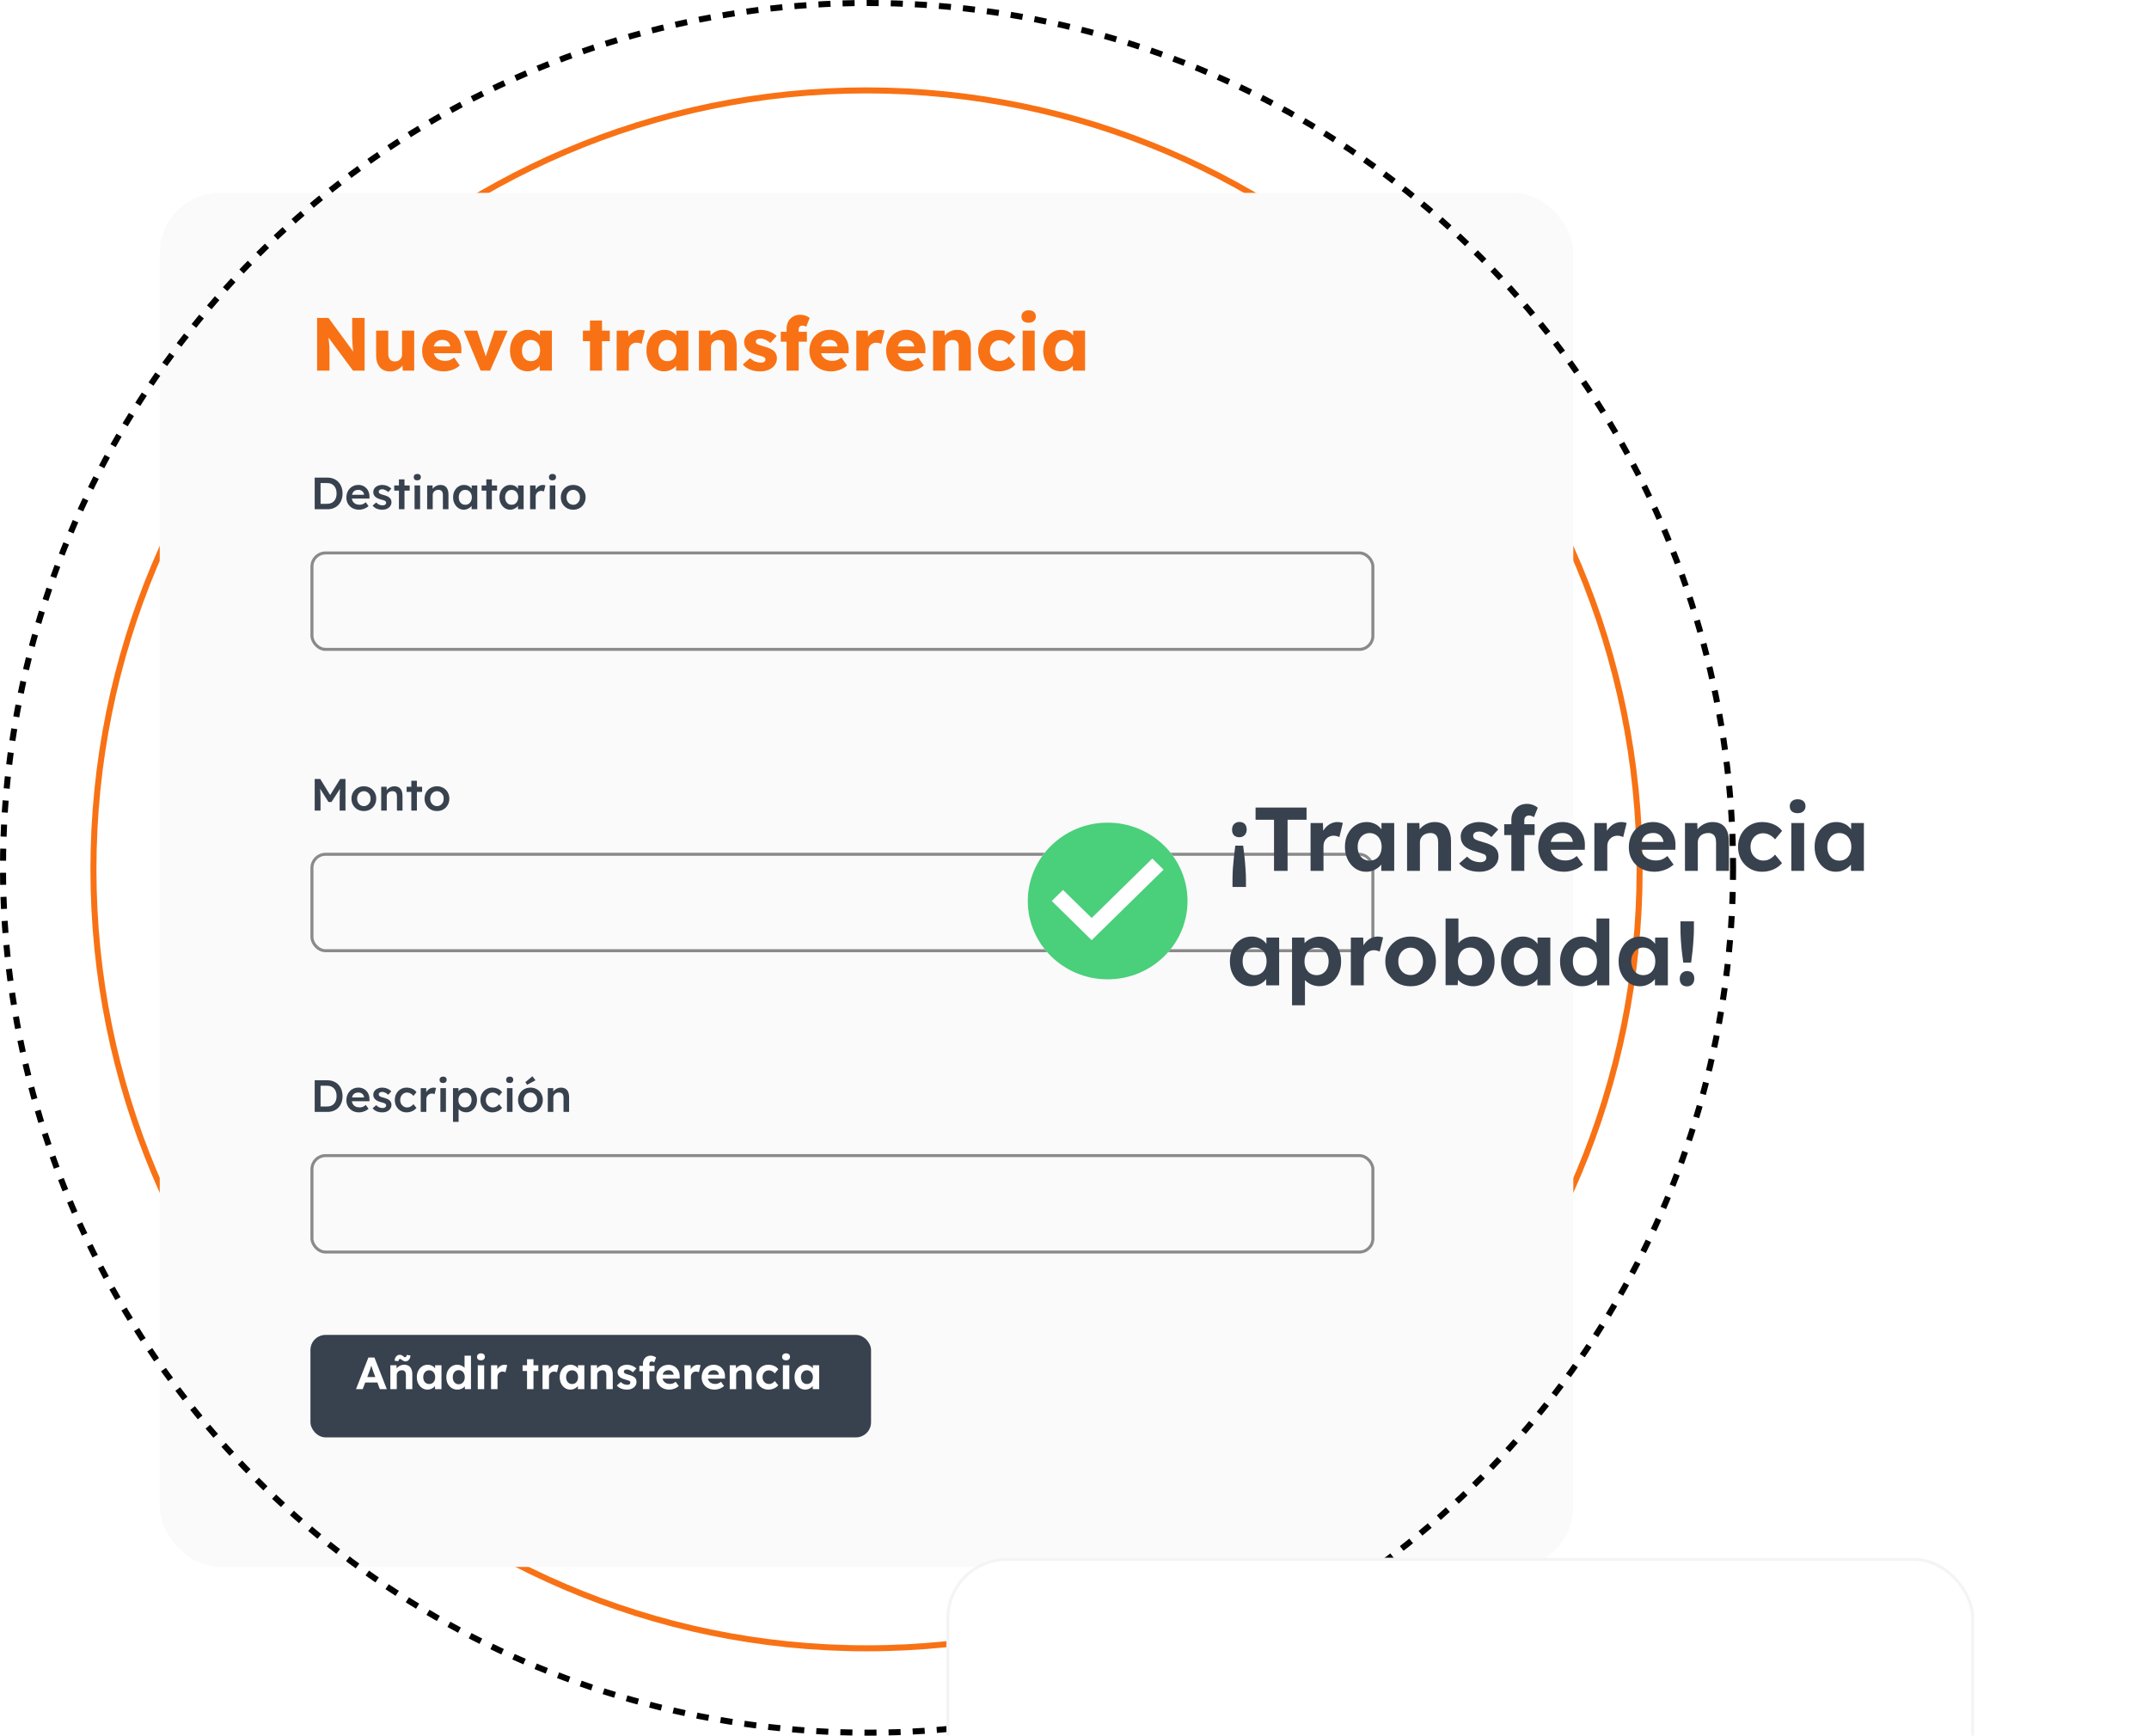 <svg width="713" height="576" viewBox="0 0 713 576" fill="none" xmlns="http://www.w3.org/2000/svg">
<path d="M287.5 547C429.168 547 544 431.258 544 288.5C544 145.742 429.168 30 287.5 30C145.832 30 31 145.742 31 288.5C31 431.258 145.832 547 287.5 547Z" stroke="#F87215" stroke-width="2"/>
<g filter="url(#filter0_d_273_89)">
<rect x="53" y="60" width="469" height="456" rx="20" fill="#FAFAFA"/>
</g>
<circle cx="288" cy="288" r="287" stroke="black" stroke-width="2" stroke-dasharray="4 4"/>
<path d="M105.2 123V105.5H109L118.175 118L117.35 117.875C117.267 117.325 117.2 116.8 117.15 116.3C117.1 115.8 117.05 115.308 117 114.825C116.967 114.342 116.933 113.85 116.9 113.35C116.883 112.85 116.867 112.308 116.85 111.725C116.85 111.142 116.85 110.508 116.85 109.825V105.5H120.975V123H117.125L107.55 110.1L108.825 110.275C108.908 111.075 108.975 111.758 109.025 112.325C109.092 112.875 109.142 113.367 109.175 113.8C109.225 114.233 109.258 114.625 109.275 114.975C109.292 115.325 109.3 115.675 109.3 116.025C109.317 116.358 109.325 116.733 109.325 117.15V123H105.2ZM129.466 123.275C128.483 123.275 127.641 123.067 126.941 122.65C126.258 122.217 125.724 121.6 125.341 120.8C124.974 120 124.791 119.042 124.791 117.925V109.725H128.816V117.375C128.816 117.908 128.899 118.367 129.066 118.75C129.233 119.133 129.483 119.433 129.816 119.65C130.149 119.85 130.549 119.95 131.016 119.95C131.366 119.95 131.683 119.892 131.966 119.775C132.266 119.658 132.516 119.5 132.716 119.3C132.933 119.083 133.099 118.842 133.216 118.575C133.333 118.292 133.391 117.983 133.391 117.65V109.725H137.416V123H133.641L133.466 120.275L134.216 119.975C134.016 120.608 133.683 121.175 133.216 121.675C132.749 122.158 132.191 122.55 131.541 122.85C130.891 123.133 130.199 123.275 129.466 123.275ZM147.306 123.25C145.839 123.25 144.564 122.958 143.481 122.375C142.398 121.775 141.556 120.967 140.956 119.95C140.356 118.917 140.056 117.742 140.056 116.425C140.056 115.408 140.223 114.475 140.556 113.625C140.889 112.775 141.356 112.042 141.956 111.425C142.556 110.792 143.264 110.308 144.081 109.975C144.914 109.625 145.823 109.45 146.806 109.45C147.739 109.45 148.589 109.617 149.356 109.95C150.139 110.283 150.814 110.75 151.381 111.35C151.948 111.95 152.381 112.658 152.681 113.475C152.981 114.292 153.114 115.183 153.081 116.15L153.056 117.225H142.481L141.906 114.975H149.806L149.381 115.45V114.95C149.348 114.533 149.214 114.167 148.981 113.85C148.764 113.517 148.473 113.258 148.106 113.075C147.739 112.892 147.323 112.8 146.856 112.8C146.206 112.8 145.648 112.933 145.181 113.2C144.731 113.45 144.389 113.825 144.156 114.325C143.923 114.808 143.806 115.408 143.806 116.125C143.806 116.858 143.956 117.5 144.256 118.05C144.573 118.583 145.023 119 145.606 119.3C146.206 119.6 146.914 119.75 147.731 119.75C148.298 119.75 148.798 119.667 149.231 119.5C149.681 119.333 150.164 119.05 150.681 118.65L152.556 121.3C152.039 121.75 151.489 122.117 150.906 122.4C150.323 122.683 149.723 122.892 149.106 123.025C148.506 123.175 147.906 123.25 147.306 123.25ZM159.46 123L153.91 109.725H158.335L161.635 119.65L160.66 119.75L164.06 109.725H168.435L162.61 123H159.46ZM175.056 123.225C173.939 123.225 172.939 122.933 172.056 122.35C171.189 121.75 170.498 120.933 169.981 119.9C169.464 118.85 169.206 117.667 169.206 116.35C169.206 115 169.464 113.808 169.981 112.775C170.498 111.742 171.206 110.933 172.106 110.35C173.006 109.75 174.031 109.45 175.181 109.45C175.814 109.45 176.389 109.542 176.906 109.725C177.439 109.908 177.906 110.167 178.306 110.5C178.706 110.817 179.048 111.192 179.331 111.625C179.614 112.042 179.823 112.492 179.956 112.975L179.131 112.875V109.725H183.106V123H179.056V119.8L179.956 119.775C179.823 120.242 179.606 120.683 179.306 121.1C179.006 121.517 178.639 121.883 178.206 122.2C177.773 122.517 177.289 122.767 176.756 122.95C176.223 123.133 175.656 123.225 175.056 123.225ZM176.156 119.85C176.773 119.85 177.306 119.708 177.756 119.425C178.206 119.142 178.556 118.742 178.806 118.225C179.056 117.692 179.181 117.067 179.181 116.35C179.181 115.633 179.056 115.017 178.806 114.5C178.556 113.967 178.206 113.558 177.756 113.275C177.306 112.975 176.773 112.825 176.156 112.825C175.556 112.825 175.031 112.975 174.581 113.275C174.148 113.558 173.806 113.967 173.556 114.5C173.306 115.017 173.181 115.633 173.181 116.35C173.181 117.067 173.306 117.692 173.556 118.225C173.806 118.742 174.148 119.142 174.581 119.425C175.031 119.708 175.556 119.85 176.156 119.85ZM195.743 123V106.375H199.743V123H195.743ZM193.393 113.225V109.725H202.318V113.225H193.393ZM204.604 123V109.725H208.404L208.579 114.05L207.829 113.225C208.029 112.508 208.354 111.867 208.804 111.3C209.271 110.733 209.812 110.283 210.429 109.95C211.046 109.617 211.704 109.45 212.404 109.45C212.704 109.45 212.979 109.475 213.229 109.525C213.496 109.575 213.737 109.633 213.954 109.7L212.854 114.125C212.671 114.008 212.421 113.917 212.104 113.85C211.804 113.767 211.487 113.725 211.154 113.725C210.787 113.725 210.446 113.792 210.129 113.925C209.812 114.042 209.546 114.217 209.329 114.45C209.112 114.683 208.937 114.958 208.804 115.275C208.687 115.592 208.629 115.95 208.629 116.35V123H204.604ZM220.32 123.225C219.203 123.225 218.203 122.933 217.32 122.35C216.453 121.75 215.761 120.933 215.245 119.9C214.728 118.85 214.47 117.667 214.47 116.35C214.47 115 214.728 113.808 215.245 112.775C215.761 111.742 216.47 110.933 217.37 110.35C218.27 109.75 219.295 109.45 220.445 109.45C221.078 109.45 221.653 109.542 222.17 109.725C222.703 109.908 223.17 110.167 223.57 110.5C223.97 110.817 224.311 111.192 224.595 111.625C224.878 112.042 225.086 112.492 225.22 112.975L224.395 112.875V109.725H228.37V123H224.32V119.8L225.22 119.775C225.086 120.242 224.87 120.683 224.57 121.1C224.27 121.517 223.903 121.883 223.47 122.2C223.036 122.517 222.553 122.767 222.02 122.95C221.486 123.133 220.92 123.225 220.32 123.225ZM221.42 119.85C222.036 119.85 222.57 119.708 223.02 119.425C223.47 119.142 223.82 118.742 224.07 118.225C224.32 117.692 224.445 117.067 224.445 116.35C224.445 115.633 224.32 115.017 224.07 114.5C223.82 113.967 223.47 113.558 223.02 113.275C222.57 112.975 222.036 112.825 221.42 112.825C220.82 112.825 220.295 112.975 219.845 113.275C219.411 113.558 219.07 113.967 218.82 114.5C218.57 115.017 218.445 115.633 218.445 116.35C218.445 117.067 218.57 117.692 218.82 118.225C219.07 118.742 219.411 119.142 219.845 119.425C220.295 119.708 220.82 119.85 221.42 119.85ZM231.899 123V109.725H235.699L235.824 112.425L235.024 112.725C235.207 112.125 235.532 111.583 235.999 111.1C236.482 110.6 237.057 110.2 237.724 109.9C238.391 109.6 239.091 109.45 239.824 109.45C240.824 109.45 241.666 109.658 242.349 110.075C243.032 110.475 243.549 111.083 243.899 111.9C244.249 112.7 244.424 113.683 244.424 114.85V123H240.399V115.175C240.399 114.642 240.324 114.2 240.174 113.85C240.024 113.5 239.791 113.242 239.474 113.075C239.174 112.892 238.799 112.808 238.349 112.825C237.999 112.825 237.674 112.883 237.374 113C237.074 113.1 236.816 113.258 236.599 113.475C236.382 113.675 236.207 113.908 236.074 114.175C235.957 114.442 235.899 114.733 235.899 115.05V123H233.924C233.457 123 233.057 123 232.724 123C232.391 123 232.116 123 231.899 123ZM252.243 123.25C250.943 123.25 249.793 123.042 248.793 122.625C247.81 122.208 247.026 121.65 246.443 120.95L248.868 118.85C249.385 119.367 249.968 119.75 250.618 120C251.268 120.233 251.885 120.35 252.468 120.35C252.701 120.35 252.91 120.325 253.093 120.275C253.276 120.225 253.426 120.158 253.543 120.075C253.676 119.975 253.776 119.867 253.843 119.75C253.91 119.617 253.943 119.467 253.943 119.3C253.943 118.967 253.793 118.708 253.493 118.525C253.343 118.442 253.093 118.342 252.743 118.225C252.393 118.108 251.943 117.975 251.393 117.825C250.61 117.625 249.926 117.392 249.343 117.125C248.776 116.842 248.31 116.517 247.943 116.15C247.61 115.8 247.351 115.417 247.168 115C246.985 114.567 246.893 114.083 246.893 113.55C246.893 112.933 247.035 112.375 247.318 111.875C247.618 111.375 248.01 110.942 248.493 110.575C248.993 110.208 249.56 109.933 250.193 109.75C250.843 109.55 251.51 109.45 252.193 109.45C252.926 109.45 253.626 109.533 254.293 109.7C254.96 109.867 255.576 110.1 256.143 110.4C256.726 110.7 257.243 111.058 257.693 111.475L255.593 113.825C255.293 113.542 254.951 113.292 254.568 113.075C254.201 112.842 253.818 112.658 253.418 112.525C253.018 112.392 252.651 112.325 252.318 112.325C252.068 112.325 251.843 112.35 251.643 112.4C251.46 112.433 251.301 112.5 251.168 112.6C251.035 112.683 250.935 112.792 250.868 112.925C250.801 113.042 250.768 113.183 250.768 113.35C250.768 113.517 250.81 113.675 250.893 113.825C250.993 113.975 251.126 114.1 251.293 114.2C251.46 114.3 251.726 114.417 252.093 114.55C252.46 114.667 252.96 114.817 253.593 115C254.376 115.217 255.051 115.458 255.618 115.725C256.185 115.992 256.635 116.308 256.968 116.675C257.235 116.958 257.435 117.292 257.568 117.675C257.701 118.042 257.768 118.442 257.768 118.875C257.768 119.725 257.526 120.483 257.043 121.15C256.576 121.8 255.926 122.317 255.093 122.7C254.26 123.067 253.31 123.25 252.243 123.25ZM260.971 123V109.075C260.971 108.208 261.154 107.425 261.521 106.725C261.904 106.025 262.429 105.475 263.096 105.075C263.779 104.658 264.571 104.45 265.471 104.45C266.104 104.45 266.688 104.542 267.221 104.725C267.754 104.908 268.229 105.167 268.646 105.5L267.496 108.425C267.279 108.308 267.071 108.217 266.871 108.15C266.671 108.083 266.488 108.05 266.321 108.05C266.021 108.05 265.771 108.1 265.571 108.2C265.371 108.3 265.221 108.458 265.121 108.675C265.038 108.875 264.996 109.125 264.996 109.425V123H262.996C262.546 123 262.146 123 261.796 123C261.463 123 261.188 123 260.971 123ZM259.046 113.4V110.1H267.721V113.4H259.046ZM275.797 123.25C274.331 123.25 273.056 122.958 271.972 122.375C270.889 121.775 270.047 120.967 269.447 119.95C268.847 118.917 268.547 117.742 268.547 116.425C268.547 115.408 268.714 114.475 269.047 113.625C269.381 112.775 269.847 112.042 270.447 111.425C271.047 110.792 271.756 110.308 272.572 109.975C273.406 109.625 274.314 109.45 275.297 109.45C276.231 109.45 277.081 109.617 277.847 109.95C278.631 110.283 279.306 110.75 279.872 111.35C280.439 111.95 280.872 112.658 281.172 113.475C281.472 114.292 281.606 115.183 281.572 116.15L281.547 117.225H270.972L270.397 114.975H278.297L277.872 115.45V114.95C277.839 114.533 277.706 114.167 277.472 113.85C277.256 113.517 276.964 113.258 276.597 113.075C276.231 112.892 275.814 112.8 275.347 112.8C274.697 112.8 274.139 112.933 273.672 113.2C273.222 113.45 272.881 113.825 272.647 114.325C272.414 114.808 272.297 115.408 272.297 116.125C272.297 116.858 272.447 117.5 272.747 118.05C273.064 118.583 273.514 119 274.097 119.3C274.697 119.6 275.406 119.75 276.222 119.75C276.789 119.75 277.289 119.667 277.722 119.5C278.172 119.333 278.656 119.05 279.172 118.65L281.047 121.3C280.531 121.75 279.981 122.117 279.397 122.4C278.814 122.683 278.214 122.892 277.597 123.025C276.997 123.175 276.397 123.25 275.797 123.25ZM284.121 123V109.725H287.921L288.096 114.05L287.346 113.225C287.546 112.508 287.871 111.867 288.321 111.3C288.787 110.733 289.329 110.283 289.946 109.95C290.562 109.617 291.221 109.45 291.921 109.45C292.221 109.45 292.496 109.475 292.746 109.525C293.012 109.575 293.254 109.633 293.471 109.7L292.371 114.125C292.187 114.008 291.937 113.917 291.621 113.85C291.321 113.767 291.004 113.725 290.671 113.725C290.304 113.725 289.962 113.792 289.646 113.925C289.329 114.042 289.062 114.217 288.846 114.45C288.629 114.683 288.454 114.958 288.321 115.275C288.204 115.592 288.146 115.95 288.146 116.35V123H284.121ZM301.261 123.25C299.794 123.25 298.519 122.958 297.436 122.375C296.353 121.775 295.511 120.967 294.911 119.95C294.311 118.917 294.011 117.742 294.011 116.425C294.011 115.408 294.178 114.475 294.511 113.625C294.844 112.775 295.311 112.042 295.911 111.425C296.511 110.792 297.219 110.308 298.036 109.975C298.869 109.625 299.778 109.45 300.761 109.45C301.694 109.45 302.544 109.617 303.311 109.95C304.094 110.283 304.769 110.75 305.336 111.35C305.903 111.95 306.336 112.658 306.636 113.475C306.936 114.292 307.069 115.183 307.036 116.15L307.011 117.225H296.436L295.861 114.975H303.761L303.336 115.45V114.95C303.303 114.533 303.169 114.167 302.936 113.85C302.719 113.517 302.428 113.258 302.061 113.075C301.694 112.892 301.278 112.8 300.811 112.8C300.161 112.8 299.603 112.933 299.136 113.2C298.686 113.45 298.344 113.825 298.111 114.325C297.878 114.808 297.761 115.408 297.761 116.125C297.761 116.858 297.911 117.5 298.211 118.05C298.528 118.583 298.978 119 299.561 119.3C300.161 119.6 300.869 119.75 301.686 119.75C302.253 119.75 302.753 119.667 303.186 119.5C303.636 119.333 304.119 119.05 304.636 118.65L306.511 121.3C305.994 121.75 305.444 122.117 304.861 122.4C304.278 122.683 303.678 122.892 303.061 123.025C302.461 123.175 301.861 123.25 301.261 123.25ZM309.585 123V109.725H313.385L313.51 112.425L312.71 112.725C312.893 112.125 313.218 111.583 313.685 111.1C314.168 110.6 314.743 110.2 315.41 109.9C316.076 109.6 316.776 109.45 317.51 109.45C318.51 109.45 319.351 109.658 320.035 110.075C320.718 110.475 321.235 111.083 321.585 111.9C321.935 112.7 322.11 113.683 322.11 114.85V123H318.085V115.175C318.085 114.642 318.01 114.2 317.86 113.85C317.71 113.5 317.476 113.242 317.16 113.075C316.86 112.892 316.485 112.808 316.035 112.825C315.685 112.825 315.36 112.883 315.06 113C314.76 113.1 314.501 113.258 314.285 113.475C314.068 113.675 313.893 113.908 313.76 114.175C313.643 114.442 313.585 114.733 313.585 115.05V123H311.61C311.143 123 310.743 123 310.41 123C310.076 123 309.801 123 309.585 123ZM331.279 123.25C329.995 123.25 328.845 122.95 327.829 122.35C326.812 121.75 326.004 120.933 325.404 119.9C324.82 118.85 324.529 117.667 324.529 116.35C324.529 115.033 324.82 113.858 325.404 112.825C326.004 111.775 326.812 110.95 327.829 110.35C328.845 109.75 329.995 109.45 331.279 109.45C332.462 109.45 333.545 109.658 334.529 110.075C335.529 110.492 336.32 111.075 336.904 111.825L334.729 114.425C334.495 114.158 334.22 113.908 333.904 113.675C333.587 113.442 333.237 113.258 332.854 113.125C332.47 112.992 332.07 112.925 331.654 112.925C331.02 112.925 330.462 113.075 329.979 113.375C329.495 113.658 329.12 114.058 328.854 114.575C328.587 115.092 328.454 115.683 328.454 116.35C328.454 116.983 328.587 117.558 328.854 118.075C329.137 118.592 329.52 119 330.004 119.3C330.487 119.6 331.037 119.75 331.654 119.75C332.087 119.75 332.487 119.7 332.854 119.6C333.22 119.483 333.554 119.317 333.854 119.1C334.17 118.883 334.462 118.617 334.729 118.3L336.879 120.925C336.312 121.642 335.52 122.208 334.504 122.625C333.504 123.042 332.429 123.25 331.279 123.25ZM339.302 123V109.725H343.302V123H339.302ZM341.302 107.1C340.552 107.1 339.96 106.925 339.527 106.575C339.11 106.208 338.902 105.692 338.902 105.025C338.902 104.425 339.118 103.933 339.552 103.55C339.985 103.167 340.568 102.975 341.302 102.975C342.052 102.975 342.635 103.158 343.052 103.525C343.468 103.875 343.677 104.375 343.677 105.025C343.677 105.642 343.46 106.142 343.027 106.525C342.61 106.908 342.035 107.1 341.302 107.1ZM351.96 123.225C350.843 123.225 349.843 122.933 348.96 122.35C348.093 121.75 347.402 120.933 346.885 119.9C346.368 118.85 346.11 117.667 346.11 116.35C346.11 115 346.368 113.808 346.885 112.775C347.402 111.742 348.11 110.933 349.01 110.35C349.91 109.75 350.935 109.45 352.085 109.45C352.718 109.45 353.293 109.542 353.81 109.725C354.343 109.908 354.81 110.167 355.21 110.5C355.61 110.817 355.952 111.192 356.235 111.625C356.518 112.042 356.727 112.492 356.86 112.975L356.035 112.875V109.725H360.01V123H355.96V119.8L356.86 119.775C356.727 120.242 356.51 120.683 356.21 121.1C355.91 121.517 355.543 121.883 355.11 122.2C354.677 122.517 354.193 122.767 353.66 122.95C353.127 123.133 352.56 123.225 351.96 123.225ZM353.06 119.85C353.677 119.85 354.21 119.708 354.66 119.425C355.11 119.142 355.46 118.742 355.71 118.225C355.96 117.692 356.085 117.067 356.085 116.35C356.085 115.633 355.96 115.017 355.71 114.5C355.46 113.967 355.11 113.558 354.66 113.275C354.21 112.975 353.677 112.825 353.06 112.825C352.46 112.825 351.935 112.975 351.485 113.275C351.052 113.558 350.71 113.967 350.46 114.5C350.21 115.017 350.085 115.633 350.085 116.35C350.085 117.067 350.21 117.692 350.46 118.225C350.71 118.742 351.052 119.142 351.485 119.425C351.935 119.708 352.46 119.85 353.06 119.85Z" fill="#F87215"/>
<path d="M104.41 169V158.5H108.625C109.385 158.5 110.07 158.625 110.68 158.875C111.3 159.125 111.83 159.485 112.27 159.955C112.72 160.425 113.06 160.98 113.29 161.62C113.53 162.26 113.65 162.97 113.65 163.75C113.65 164.53 113.53 165.245 113.29 165.895C113.06 166.535 112.725 167.09 112.285 167.56C111.845 168.02 111.315 168.375 110.695 168.625C110.075 168.875 109.385 169 108.625 169H104.41ZM106.36 167.485L106.21 167.2H108.55C109.04 167.2 109.475 167.12 109.855 166.96C110.245 166.8 110.575 166.57 110.845 166.27C111.115 165.97 111.32 165.61 111.46 165.19C111.6 164.76 111.67 164.28 111.67 163.75C111.67 163.22 111.6 162.745 111.46 162.325C111.32 161.895 111.11 161.53 110.83 161.23C110.56 160.93 110.235 160.7 109.855 160.54C109.475 160.38 109.04 160.3 108.55 160.3H106.165L106.36 160.045V167.485ZM119.138 169.15C118.308 169.15 117.573 168.975 116.933 168.625C116.303 168.275 115.808 167.8 115.448 167.2C115.098 166.59 114.923 165.895 114.923 165.115C114.923 164.495 115.023 163.93 115.223 163.42C115.423 162.91 115.698 162.47 116.048 162.1C116.408 161.72 116.833 161.43 117.323 161.23C117.823 161.02 118.368 160.915 118.958 160.915C119.478 160.915 119.963 161.015 120.413 161.215C120.863 161.415 121.253 161.69 121.583 162.04C121.913 162.38 122.163 162.79 122.333 163.27C122.513 163.74 122.598 164.255 122.588 164.815L122.573 165.46H116.168L115.823 164.2H121.028L120.788 164.455V164.125C120.758 163.815 120.658 163.545 120.488 163.315C120.318 163.075 120.098 162.89 119.828 162.76C119.568 162.62 119.278 162.55 118.958 162.55C118.468 162.55 118.053 162.645 117.713 162.835C117.383 163.025 117.133 163.3 116.963 163.66C116.793 164.01 116.708 164.45 116.708 164.98C116.708 165.49 116.813 165.935 117.023 166.315C117.243 166.695 117.548 166.99 117.938 167.2C118.338 167.4 118.803 167.5 119.333 167.5C119.703 167.5 120.043 167.44 120.353 167.32C120.663 167.2 120.998 166.985 121.358 166.675L122.273 167.95C122.003 168.2 121.693 168.415 121.343 168.595C121.003 168.765 120.643 168.9 120.263 169C119.883 169.1 119.508 169.15 119.138 169.15ZM126.862 169.15C126.162 169.15 125.532 169.035 124.972 168.805C124.422 168.565 123.972 168.225 123.622 167.785L124.822 166.75C125.122 167.09 125.457 167.335 125.827 167.485C126.197 167.635 126.587 167.71 126.997 167.71C127.167 167.71 127.317 167.69 127.447 167.65C127.587 167.61 127.707 167.55 127.807 167.47C127.907 167.39 127.982 167.3 128.032 167.2C128.092 167.09 128.122 166.97 128.122 166.84C128.122 166.6 128.032 166.41 127.852 166.27C127.752 166.2 127.592 166.125 127.372 166.045C127.162 165.965 126.887 165.885 126.547 165.805C126.007 165.665 125.557 165.505 125.197 165.325C124.837 165.135 124.557 164.925 124.357 164.695C124.187 164.505 124.057 164.29 123.967 164.05C123.887 163.81 123.847 163.55 123.847 163.27C123.847 162.92 123.922 162.605 124.072 162.325C124.232 162.035 124.447 161.785 124.717 161.575C124.987 161.365 125.302 161.205 125.662 161.095C126.022 160.985 126.397 160.93 126.787 160.93C127.187 160.93 127.572 160.98 127.942 161.08C128.322 161.18 128.672 161.325 128.992 161.515C129.322 161.695 129.602 161.915 129.832 162.175L128.812 163.3C128.622 163.12 128.412 162.96 128.182 162.82C127.962 162.68 127.737 162.57 127.507 162.49C127.277 162.4 127.062 162.355 126.862 162.355C126.672 162.355 126.502 162.375 126.352 162.415C126.202 162.445 126.077 162.495 125.977 162.565C125.877 162.635 125.797 162.725 125.737 162.835C125.687 162.935 125.662 163.055 125.662 163.195C125.672 163.315 125.702 163.43 125.752 163.54C125.812 163.64 125.892 163.725 125.992 163.795C126.102 163.865 126.267 163.945 126.487 164.035C126.707 164.125 126.992 164.21 127.342 164.29C127.832 164.42 128.242 164.565 128.572 164.725C128.902 164.885 129.162 165.07 129.352 165.28C129.542 165.46 129.677 165.67 129.757 165.91C129.837 166.15 129.877 166.415 129.877 166.705C129.877 167.175 129.742 167.595 129.472 167.965C129.212 168.335 128.852 168.625 128.392 168.835C127.942 169.045 127.432 169.15 126.862 169.15ZM132.357 169V159.085H134.202V169H132.357ZM130.797 162.805V161.095H135.927V162.805H130.797ZM137.542 169V161.095H139.387V169H137.542ZM138.442 159.415C138.072 159.415 137.782 159.325 137.572 159.145C137.372 158.955 137.272 158.69 137.272 158.35C137.272 158.03 137.377 157.77 137.587 157.57C137.797 157.37 138.082 157.27 138.442 157.27C138.822 157.27 139.112 157.365 139.312 157.555C139.522 157.735 139.627 158 139.627 158.35C139.627 158.66 139.522 158.915 139.312 159.115C139.102 159.315 138.812 159.415 138.442 159.415ZM141.726 169V161.095H143.526L143.556 162.715L143.211 162.895C143.311 162.535 143.506 162.21 143.796 161.92C144.086 161.62 144.431 161.38 144.831 161.2C145.231 161.02 145.641 160.93 146.061 160.93C146.661 160.93 147.161 161.05 147.561 161.29C147.971 161.53 148.276 161.89 148.476 162.37C148.686 162.85 148.791 163.45 148.791 164.17V169H146.946V164.305C146.946 163.905 146.891 163.575 146.781 163.315C146.671 163.045 146.501 162.85 146.271 162.73C146.041 162.6 145.761 162.54 145.431 162.55C145.161 162.55 144.911 162.595 144.681 162.685C144.461 162.765 144.266 162.885 144.096 163.045C143.936 163.195 143.806 163.37 143.706 163.57C143.616 163.77 143.571 163.99 143.571 164.23V169H142.656C142.476 169 142.306 169 142.146 169C141.996 169 141.856 169 141.726 169ZM153.852 169.15C153.202 169.15 152.612 168.97 152.082 168.61C151.552 168.25 151.127 167.76 150.807 167.14C150.487 166.52 150.327 165.815 150.327 165.025C150.327 164.235 150.487 163.53 150.807 162.91C151.127 162.29 151.562 161.805 152.112 161.455C152.662 161.105 153.282 160.93 153.972 160.93C154.372 160.93 154.737 160.99 155.067 161.11C155.397 161.22 155.687 161.38 155.937 161.59C156.187 161.8 156.392 162.04 156.552 162.31C156.722 162.58 156.837 162.87 156.897 163.18L156.492 163.075V161.095H158.352V169H156.477V167.11L156.912 167.035C156.842 167.305 156.712 167.57 156.522 167.83C156.342 168.08 156.112 168.305 155.832 168.505C155.562 168.695 155.257 168.85 154.917 168.97C154.587 169.09 154.232 169.15 153.852 169.15ZM154.362 167.515C154.792 167.515 155.172 167.41 155.502 167.2C155.832 166.99 156.087 166.7 156.267 166.33C156.457 165.95 156.552 165.515 156.552 165.025C156.552 164.545 156.457 164.12 156.267 163.75C156.087 163.38 155.832 163.09 155.502 162.88C155.172 162.67 154.792 162.565 154.362 162.565C153.932 162.565 153.552 162.67 153.222 162.88C152.902 163.09 152.652 163.38 152.472 163.75C152.292 164.12 152.202 164.545 152.202 165.025C152.202 165.515 152.292 165.95 152.472 166.33C152.652 166.7 152.902 166.99 153.222 167.2C153.552 167.41 153.932 167.515 154.362 167.515ZM161.346 169V159.085H163.191V169H161.346ZM159.786 162.805V161.095H164.916V162.805H159.786ZM169.233 169.15C168.583 169.15 167.993 168.97 167.463 168.61C166.933 168.25 166.508 167.76 166.188 167.14C165.868 166.52 165.708 165.815 165.708 165.025C165.708 164.235 165.868 163.53 166.188 162.91C166.508 162.29 166.943 161.805 167.493 161.455C168.043 161.105 168.663 160.93 169.353 160.93C169.753 160.93 170.118 160.99 170.448 161.11C170.778 161.22 171.068 161.38 171.318 161.59C171.568 161.8 171.773 162.04 171.933 162.31C172.103 162.58 172.218 162.87 172.278 163.18L171.873 163.075V161.095H173.733V169H171.858V167.11L172.293 167.035C172.223 167.305 172.093 167.57 171.903 167.83C171.723 168.08 171.493 168.305 171.213 168.505C170.943 168.695 170.638 168.85 170.298 168.97C169.968 169.09 169.613 169.15 169.233 169.15ZM169.743 167.515C170.173 167.515 170.553 167.41 170.883 167.2C171.213 166.99 171.468 166.7 171.648 166.33C171.838 165.95 171.933 165.515 171.933 165.025C171.933 164.545 171.838 164.12 171.648 163.75C171.468 163.38 171.213 163.09 170.883 162.88C170.553 162.67 170.173 162.565 169.743 162.565C169.313 162.565 168.933 162.67 168.603 162.88C168.283 163.09 168.033 163.38 167.853 163.75C167.673 164.12 167.583 164.545 167.583 165.025C167.583 165.515 167.673 165.95 167.853 166.33C168.033 166.7 168.283 166.99 168.603 167.2C168.933 167.41 169.313 167.515 169.743 167.515ZM175.872 169V161.095H177.687L177.717 163.615L177.462 163.045C177.572 162.645 177.762 162.285 178.032 161.965C178.302 161.645 178.612 161.395 178.962 161.215C179.322 161.025 179.697 160.93 180.087 160.93C180.257 160.93 180.417 160.945 180.567 160.975C180.727 161.005 180.857 161.04 180.957 161.08L180.462 163.105C180.352 163.045 180.217 162.995 180.057 162.955C179.897 162.915 179.737 162.895 179.577 162.895C179.327 162.895 179.087 162.945 178.857 163.045C178.637 163.135 178.442 163.265 178.272 163.435C178.102 163.605 177.967 163.805 177.867 164.035C177.777 164.255 177.732 164.505 177.732 164.785V169H175.872ZM182.395 169V161.095H184.24V169H182.395ZM183.295 159.415C182.925 159.415 182.635 159.325 182.425 159.145C182.225 158.955 182.125 158.69 182.125 158.35C182.125 158.03 182.23 157.77 182.44 157.57C182.65 157.37 182.935 157.27 183.295 157.27C183.675 157.27 183.965 157.365 184.165 157.555C184.375 157.735 184.48 158 184.48 158.35C184.48 158.66 184.375 158.915 184.165 159.115C183.955 159.315 183.665 159.415 183.295 159.415ZM190.195 169.15C189.405 169.15 188.7 168.975 188.08 168.625C187.46 168.265 186.97 167.775 186.61 167.155C186.25 166.535 186.07 165.83 186.07 165.04C186.07 164.25 186.25 163.545 186.61 162.925C186.97 162.305 187.46 161.82 188.08 161.47C188.7 161.11 189.405 160.93 190.195 160.93C190.975 160.93 191.675 161.11 192.295 161.47C192.915 161.82 193.4 162.305 193.75 162.925C194.11 163.545 194.29 164.25 194.29 165.04C194.29 165.83 194.11 166.535 193.75 167.155C193.4 167.775 192.915 168.265 192.295 168.625C191.675 168.975 190.975 169.15 190.195 169.15ZM190.195 167.515C190.625 167.515 191.005 167.405 191.335 167.185C191.675 166.965 191.94 166.67 192.13 166.3C192.33 165.93 192.425 165.51 192.415 165.04C192.425 164.56 192.33 164.135 192.13 163.765C191.94 163.395 191.675 163.105 191.335 162.895C191.005 162.675 190.625 162.565 190.195 162.565C189.765 162.565 189.375 162.675 189.025 162.895C188.685 163.105 188.42 163.4 188.23 163.78C188.04 164.15 187.945 164.57 187.945 165.04C187.945 165.51 188.04 165.93 188.23 166.3C188.42 166.67 188.685 166.965 189.025 167.185C189.375 167.405 189.765 167.515 190.195 167.515Z" fill="#38424E"/>
<rect x="103.5" y="183.5" width="352" height="32" rx="4.5" fill="#FAFAFA" stroke="#8A8A8A"/>
<path d="M104.41 269V258.5H106.255L110.08 264.725L109 264.71L112.87 258.5H114.625V269H112.69V265.055C112.69 264.155 112.71 263.345 112.75 262.625C112.8 261.905 112.88 261.19 112.99 260.48L113.23 261.125L109.975 266.15H108.985L105.835 261.17L106.045 260.48C106.155 261.15 106.23 261.84 106.27 262.55C106.32 263.25 106.345 264.085 106.345 265.055V269H104.41ZM120.732 269.15C119.942 269.15 119.237 268.975 118.617 268.625C117.997 268.265 117.507 267.775 117.147 267.155C116.787 266.535 116.607 265.83 116.607 265.04C116.607 264.25 116.787 263.545 117.147 262.925C117.507 262.305 117.997 261.82 118.617 261.47C119.237 261.11 119.942 260.93 120.732 260.93C121.512 260.93 122.212 261.11 122.832 261.47C123.452 261.82 123.937 262.305 124.287 262.925C124.647 263.545 124.827 264.25 124.827 265.04C124.827 265.83 124.647 266.535 124.287 267.155C123.937 267.775 123.452 268.265 122.832 268.625C122.212 268.975 121.512 269.15 120.732 269.15ZM120.732 267.515C121.162 267.515 121.542 267.405 121.872 267.185C122.212 266.965 122.477 266.67 122.667 266.3C122.867 265.93 122.962 265.51 122.952 265.04C122.962 264.56 122.867 264.135 122.667 263.765C122.477 263.395 122.212 263.105 121.872 262.895C121.542 262.675 121.162 262.565 120.732 262.565C120.302 262.565 119.912 262.675 119.562 262.895C119.222 263.105 118.957 263.4 118.767 263.78C118.577 264.15 118.482 264.57 118.482 265.04C118.482 265.51 118.577 265.93 118.767 266.3C118.957 266.67 119.222 266.965 119.562 267.185C119.912 267.405 120.302 267.515 120.732 267.515ZM126.477 269V261.095H128.277L128.307 262.715L127.962 262.895C128.062 262.535 128.257 262.21 128.547 261.92C128.837 261.62 129.182 261.38 129.582 261.2C129.982 261.02 130.392 260.93 130.812 260.93C131.412 260.93 131.912 261.05 132.312 261.29C132.722 261.53 133.027 261.89 133.227 262.37C133.437 262.85 133.542 263.45 133.542 264.17V269H131.697V264.305C131.697 263.905 131.642 263.575 131.532 263.315C131.422 263.045 131.252 262.85 131.022 262.73C130.792 262.6 130.512 262.54 130.182 262.55C129.912 262.55 129.662 262.595 129.432 262.685C129.212 262.765 129.017 262.885 128.847 263.045C128.687 263.195 128.557 263.37 128.457 263.57C128.367 263.77 128.322 263.99 128.322 264.23V269H127.407C127.227 269 127.057 269 126.897 269C126.747 269 126.607 269 126.477 269ZM136.473 269V259.085H138.318V269H136.473ZM134.913 262.805V261.095H140.043V262.805H134.913ZM144.99 269.15C144.2 269.15 143.495 268.975 142.875 268.625C142.255 268.265 141.765 267.775 141.405 267.155C141.045 266.535 140.865 265.83 140.865 265.04C140.865 264.25 141.045 263.545 141.405 262.925C141.765 262.305 142.255 261.82 142.875 261.47C143.495 261.11 144.2 260.93 144.99 260.93C145.77 260.93 146.47 261.11 147.09 261.47C147.71 261.82 148.195 262.305 148.545 262.925C148.905 263.545 149.085 264.25 149.085 265.04C149.085 265.83 148.905 266.535 148.545 267.155C148.195 267.775 147.71 268.265 147.09 268.625C146.47 268.975 145.77 269.15 144.99 269.15ZM144.99 267.515C145.42 267.515 145.8 267.405 146.13 267.185C146.47 266.965 146.735 266.67 146.925 266.3C147.125 265.93 147.22 265.51 147.21 265.04C147.22 264.56 147.125 264.135 146.925 263.765C146.735 263.395 146.47 263.105 146.13 262.895C145.8 262.675 145.42 262.565 144.99 262.565C144.56 262.565 144.17 262.675 143.82 262.895C143.48 263.105 143.215 263.4 143.025 263.78C142.835 264.15 142.74 264.57 142.74 265.04C142.74 265.51 142.835 265.93 143.025 266.3C143.215 266.67 143.48 266.965 143.82 267.185C144.17 267.405 144.56 267.515 144.99 267.515Z" fill="#38424E"/>
<rect x="103.5" y="283.5" width="352" height="32" rx="4.5" fill="#FAFAFA" stroke="#8A8A8A"/>
<path d="M104.41 369V358.5H108.625C109.385 358.5 110.07 358.625 110.68 358.875C111.3 359.125 111.83 359.485 112.27 359.955C112.72 360.425 113.06 360.98 113.29 361.62C113.53 362.26 113.65 362.97 113.65 363.75C113.65 364.53 113.53 365.245 113.29 365.895C113.06 366.535 112.725 367.09 112.285 367.56C111.845 368.02 111.315 368.375 110.695 368.625C110.075 368.875 109.385 369 108.625 369H104.41ZM106.36 367.485L106.21 367.2H108.55C109.04 367.2 109.475 367.12 109.855 366.96C110.245 366.8 110.575 366.57 110.845 366.27C111.115 365.97 111.32 365.61 111.46 365.19C111.6 364.76 111.67 364.28 111.67 363.75C111.67 363.22 111.6 362.745 111.46 362.325C111.32 361.895 111.11 361.53 110.83 361.23C110.56 360.93 110.235 360.7 109.855 360.54C109.475 360.38 109.04 360.3 108.55 360.3H106.165L106.36 360.045V367.485ZM119.138 369.15C118.308 369.15 117.573 368.975 116.933 368.625C116.303 368.275 115.808 367.8 115.448 367.2C115.098 366.59 114.923 365.895 114.923 365.115C114.923 364.495 115.023 363.93 115.223 363.42C115.423 362.91 115.698 362.47 116.048 362.1C116.408 361.72 116.833 361.43 117.323 361.23C117.823 361.02 118.368 360.915 118.958 360.915C119.478 360.915 119.963 361.015 120.413 361.215C120.863 361.415 121.253 361.69 121.583 362.04C121.913 362.38 122.163 362.79 122.333 363.27C122.513 363.74 122.598 364.255 122.588 364.815L122.573 365.46H116.168L115.823 364.2H121.028L120.788 364.455V364.125C120.758 363.815 120.658 363.545 120.488 363.315C120.318 363.075 120.098 362.89 119.828 362.76C119.568 362.62 119.278 362.55 118.958 362.55C118.468 362.55 118.053 362.645 117.713 362.835C117.383 363.025 117.133 363.3 116.963 363.66C116.793 364.01 116.708 364.45 116.708 364.98C116.708 365.49 116.813 365.935 117.023 366.315C117.243 366.695 117.548 366.99 117.938 367.2C118.338 367.4 118.803 367.5 119.333 367.5C119.703 367.5 120.043 367.44 120.353 367.32C120.663 367.2 120.998 366.985 121.358 366.675L122.273 367.95C122.003 368.2 121.693 368.415 121.343 368.595C121.003 368.765 120.643 368.9 120.263 369C119.883 369.1 119.508 369.15 119.138 369.15ZM126.862 369.15C126.162 369.15 125.532 369.035 124.972 368.805C124.422 368.565 123.972 368.225 123.622 367.785L124.822 366.75C125.122 367.09 125.457 367.335 125.827 367.485C126.197 367.635 126.587 367.71 126.997 367.71C127.167 367.71 127.317 367.69 127.447 367.65C127.587 367.61 127.707 367.55 127.807 367.47C127.907 367.39 127.982 367.3 128.032 367.2C128.092 367.09 128.122 366.97 128.122 366.84C128.122 366.6 128.032 366.41 127.852 366.27C127.752 366.2 127.592 366.125 127.372 366.045C127.162 365.965 126.887 365.885 126.547 365.805C126.007 365.665 125.557 365.505 125.197 365.325C124.837 365.135 124.557 364.925 124.357 364.695C124.187 364.505 124.057 364.29 123.967 364.05C123.887 363.81 123.847 363.55 123.847 363.27C123.847 362.92 123.922 362.605 124.072 362.325C124.232 362.035 124.447 361.785 124.717 361.575C124.987 361.365 125.302 361.205 125.662 361.095C126.022 360.985 126.397 360.93 126.787 360.93C127.187 360.93 127.572 360.98 127.942 361.08C128.322 361.18 128.672 361.325 128.992 361.515C129.322 361.695 129.602 361.915 129.832 362.175L128.812 363.3C128.622 363.12 128.412 362.96 128.182 362.82C127.962 362.68 127.737 362.57 127.507 362.49C127.277 362.4 127.062 362.355 126.862 362.355C126.672 362.355 126.502 362.375 126.352 362.415C126.202 362.445 126.077 362.495 125.977 362.565C125.877 362.635 125.797 362.725 125.737 362.835C125.687 362.935 125.662 363.055 125.662 363.195C125.672 363.315 125.702 363.43 125.752 363.54C125.812 363.64 125.892 363.725 125.992 363.795C126.102 363.865 126.267 363.945 126.487 364.035C126.707 364.125 126.992 364.21 127.342 364.29C127.832 364.42 128.242 364.565 128.572 364.725C128.902 364.885 129.162 365.07 129.352 365.28C129.542 365.46 129.677 365.67 129.757 365.91C129.837 366.15 129.877 366.415 129.877 366.705C129.877 367.175 129.742 367.595 129.472 367.965C129.212 368.335 128.852 368.625 128.392 368.835C127.942 369.045 127.432 369.15 126.862 369.15ZM134.892 369.15C134.152 369.15 133.487 368.97 132.897 368.61C132.307 368.25 131.842 367.76 131.502 367.14C131.162 366.52 130.992 365.82 130.992 365.04C130.992 364.26 131.162 363.56 131.502 362.94C131.842 362.32 132.307 361.83 132.897 361.47C133.487 361.11 134.152 360.93 134.892 360.93C135.602 360.93 136.247 361.065 136.827 361.335C137.407 361.605 137.857 361.98 138.177 362.46L137.157 363.69C137.007 363.48 136.817 363.29 136.587 363.12C136.357 362.95 136.112 362.815 135.852 362.715C135.592 362.615 135.332 362.565 135.072 362.565C134.632 362.565 134.237 362.675 133.887 362.895C133.547 363.105 133.277 363.4 133.077 363.78C132.877 364.15 132.777 364.57 132.777 365.04C132.777 365.51 132.877 365.93 133.077 366.3C133.287 366.67 133.567 366.965 133.917 367.185C134.267 367.405 134.657 367.515 135.087 367.515C135.347 367.515 135.597 367.475 135.837 367.395C136.087 367.305 136.322 367.18 136.542 367.02C136.762 366.86 136.967 366.66 137.157 366.42L138.177 367.665C137.837 368.105 137.367 368.465 136.767 368.745C136.177 369.015 135.552 369.15 134.892 369.15ZM139.588 369V361.095H141.403L141.433 363.615L141.178 363.045C141.288 362.645 141.478 362.285 141.748 361.965C142.018 361.645 142.328 361.395 142.678 361.215C143.038 361.025 143.413 360.93 143.803 360.93C143.973 360.93 144.133 360.945 144.283 360.975C144.443 361.005 144.573 361.04 144.673 361.08L144.178 363.105C144.068 363.045 143.933 362.995 143.773 362.955C143.613 362.915 143.453 362.895 143.293 362.895C143.043 362.895 142.803 362.945 142.573 363.045C142.353 363.135 142.158 363.265 141.988 363.435C141.818 363.605 141.683 363.805 141.583 364.035C141.493 364.255 141.448 364.505 141.448 364.785V369H139.588ZM146.111 369V361.095H147.956V369H146.111ZM147.011 359.415C146.641 359.415 146.351 359.325 146.141 359.145C145.941 358.955 145.841 358.69 145.841 358.35C145.841 358.03 145.946 357.77 146.156 357.57C146.366 357.37 146.651 357.27 147.011 357.27C147.391 357.27 147.681 357.365 147.881 357.555C148.091 357.735 148.196 358 148.196 358.35C148.196 358.66 148.091 358.915 147.881 359.115C147.671 359.315 147.381 359.415 147.011 359.415ZM150.296 372.3V361.095H152.111L152.141 362.895L151.826 362.76C151.886 362.45 152.056 362.16 152.336 361.89C152.616 361.61 152.956 361.385 153.356 361.215C153.766 361.045 154.191 360.96 154.631 360.96C155.331 360.96 155.951 361.135 156.491 361.485C157.041 361.835 157.471 362.315 157.781 362.925C158.101 363.535 158.261 364.24 158.261 365.04C158.261 365.83 158.101 366.535 157.781 367.155C157.471 367.765 157.041 368.25 156.491 368.61C155.951 368.96 155.341 369.135 154.661 369.135C154.201 369.135 153.756 369.045 153.326 368.865C152.906 368.685 152.546 368.45 152.246 368.16C151.956 367.87 151.776 367.565 151.706 367.245L152.156 367.035V372.3H150.296ZM154.286 367.5C154.706 367.5 155.081 367.395 155.411 367.185C155.741 366.975 155.996 366.685 156.176 366.315C156.366 365.945 156.461 365.52 156.461 365.04C156.461 364.56 156.371 364.14 156.191 363.78C156.011 363.41 155.756 363.12 155.426 362.91C155.096 362.7 154.716 362.595 154.286 362.595C153.846 362.595 153.461 362.7 153.131 362.91C152.811 363.11 152.556 363.395 152.366 363.765C152.176 364.135 152.081 364.56 152.081 365.04C152.081 365.52 152.176 365.945 152.366 366.315C152.556 366.685 152.811 366.975 153.131 367.185C153.461 367.395 153.846 367.5 154.286 367.5ZM163.295 369.15C162.555 369.15 161.89 368.97 161.3 368.61C160.71 368.25 160.245 367.76 159.905 367.14C159.565 366.52 159.395 365.82 159.395 365.04C159.395 364.26 159.565 363.56 159.905 362.94C160.245 362.32 160.71 361.83 161.3 361.47C161.89 361.11 162.555 360.93 163.295 360.93C164.005 360.93 164.65 361.065 165.23 361.335C165.81 361.605 166.26 361.98 166.58 362.46L165.56 363.69C165.41 363.48 165.22 363.29 164.99 363.12C164.76 362.95 164.515 362.815 164.255 362.715C163.995 362.615 163.735 362.565 163.475 362.565C163.035 362.565 162.64 362.675 162.29 362.895C161.95 363.105 161.68 363.4 161.48 363.78C161.28 364.15 161.18 364.57 161.18 365.04C161.18 365.51 161.28 365.93 161.48 366.3C161.69 366.67 161.97 366.965 162.32 367.185C162.67 367.405 163.06 367.515 163.49 367.515C163.75 367.515 164 367.475 164.24 367.395C164.49 367.305 164.725 367.18 164.945 367.02C165.165 366.86 165.37 366.66 165.56 366.42L166.58 367.665C166.24 368.105 165.77 368.465 165.17 368.745C164.58 369.015 163.955 369.15 163.295 369.15ZM168.201 369V361.095H170.046V369H168.201ZM169.101 359.415C168.731 359.415 168.441 359.325 168.231 359.145C168.031 358.955 167.931 358.69 167.931 358.35C167.931 358.03 168.036 357.77 168.246 357.57C168.456 357.37 168.741 357.27 169.101 357.27C169.481 357.27 169.771 357.365 169.971 357.555C170.181 357.735 170.286 358 170.286 358.35C170.286 358.66 170.181 358.915 169.971 359.115C169.761 359.315 169.471 359.415 169.101 359.415ZM176.001 369.15C175.211 369.15 174.506 368.975 173.886 368.625C173.266 368.265 172.776 367.775 172.416 367.155C172.056 366.535 171.876 365.83 171.876 365.04C171.876 364.25 172.056 363.545 172.416 362.925C172.776 362.305 173.266 361.82 173.886 361.47C174.506 361.11 175.211 360.93 176.001 360.93C176.781 360.93 177.481 361.11 178.101 361.47C178.721 361.82 179.206 362.305 179.556 362.925C179.916 363.545 180.096 364.25 180.096 365.04C180.096 365.83 179.916 366.535 179.556 367.155C179.206 367.775 178.721 368.265 178.101 368.625C177.481 368.975 176.781 369.15 176.001 369.15ZM176.001 367.515C176.431 367.515 176.811 367.405 177.141 367.185C177.481 366.965 177.746 366.67 177.936 366.3C178.136 365.93 178.231 365.51 178.221 365.04C178.231 364.56 178.136 364.135 177.936 363.765C177.746 363.395 177.481 363.105 177.141 362.895C176.811 362.675 176.431 362.565 176.001 362.565C175.571 362.565 175.181 362.675 174.831 362.895C174.491 363.105 174.226 363.4 174.036 363.78C173.846 364.15 173.751 364.57 173.751 365.04C173.751 365.51 173.846 365.93 174.036 366.3C174.226 366.67 174.491 366.965 174.831 367.185C175.181 367.405 175.571 367.515 176.001 367.515ZM174.891 360L174.306 359.115L176.646 357.165L177.666 358.5L174.891 360ZM181.746 369V361.095H183.546L183.576 362.715L183.231 362.895C183.331 362.535 183.526 362.21 183.816 361.92C184.106 361.62 184.451 361.38 184.851 361.2C185.251 361.02 185.661 360.93 186.081 360.93C186.681 360.93 187.181 361.05 187.581 361.29C187.991 361.53 188.296 361.89 188.496 362.37C188.706 362.85 188.811 363.45 188.811 364.17V369H186.966V364.305C186.966 363.905 186.911 363.575 186.801 363.315C186.691 363.045 186.521 362.85 186.291 362.73C186.061 362.6 185.781 362.54 185.451 362.55C185.181 362.55 184.931 362.595 184.701 362.685C184.481 362.765 184.286 362.885 184.116 363.045C183.956 363.195 183.826 363.37 183.726 363.57C183.636 363.77 183.591 363.99 183.591 364.23V369H182.676C182.496 369 182.326 369 182.166 369C182.016 369 181.876 369 181.746 369Z" fill="#38424E"/>
<rect x="103.5" y="383.5" width="352" height="32" rx="4.5" fill="#FAFAFA" stroke="#8A8A8A"/>
<g filter="url(#filter1_d_273_89)">
<rect x="103" y="439" width="186" height="34" rx="5" fill="#38424E"/>
</g>
<path d="M118.12 461L122.23 450.5H124.24L128.335 461H126.025L123.91 455.345C123.85 455.185 123.775 454.98 123.685 454.73C123.605 454.48 123.52 454.215 123.43 453.935C123.34 453.655 123.255 453.39 123.175 453.14C123.095 452.88 123.035 452.665 122.995 452.495L123.4 452.48C123.34 452.71 123.27 452.95 123.19 453.2C123.12 453.44 123.045 453.69 122.965 453.95C122.885 454.2 122.8 454.445 122.71 454.685C122.62 454.925 122.535 455.16 122.455 455.39L120.34 461H118.12ZM120.025 458.795L120.76 456.98H125.575L126.325 458.795H120.025ZM129.509 461V453.065H131.549L131.609 454.685L131.189 454.865C131.299 454.505 131.494 454.18 131.774 453.89C132.064 453.59 132.409 453.35 132.809 453.17C133.209 452.99 133.629 452.9 134.069 452.9C134.669 452.9 135.169 453.02 135.569 453.26C135.979 453.5 136.284 453.865 136.484 454.355C136.694 454.835 136.799 455.43 136.799 456.14V461H134.669V456.305C134.669 455.945 134.619 455.645 134.519 455.405C134.419 455.165 134.264 454.99 134.054 454.88C133.854 454.76 133.604 454.71 133.304 454.73C133.064 454.73 132.839 454.77 132.629 454.85C132.429 454.92 132.254 455.025 132.104 455.165C131.964 455.305 131.849 455.465 131.759 455.645C131.679 455.825 131.639 456.02 131.639 456.23V461H130.589C130.359 461 130.154 461 129.974 461C129.794 461 129.639 461 129.509 461ZM134.504 451.79C134.324 451.79 134.154 451.755 133.994 451.685C133.834 451.615 133.649 451.51 133.439 451.37C133.259 451.22 133.119 451.115 133.019 451.055C132.919 450.995 132.829 450.965 132.749 450.965C132.609 450.965 132.484 451.03 132.374 451.16C132.274 451.28 132.209 451.47 132.179 451.73L130.934 451.565C130.954 451.025 131.114 450.565 131.414 450.185C131.724 449.795 132.134 449.6 132.644 449.6C132.824 449.6 132.994 449.63 133.154 449.69C133.314 449.75 133.494 449.855 133.694 450.005C133.844 450.125 133.974 450.225 134.084 450.305C134.194 450.375 134.299 450.41 134.399 450.41C134.539 450.41 134.659 450.345 134.759 450.215C134.859 450.085 134.924 449.895 134.954 449.645L136.184 449.825C136.184 450.165 136.109 450.49 135.959 450.8C135.819 451.1 135.624 451.34 135.374 451.52C135.134 451.7 134.844 451.79 134.504 451.79ZM141.81 461.15C141.15 461.15 140.555 460.97 140.025 460.61C139.495 460.25 139.075 459.76 138.765 459.14C138.455 458.52 138.3 457.81 138.3 457.01C138.3 456.21 138.455 455.505 138.765 454.895C139.085 454.275 139.515 453.79 140.055 453.44C140.595 453.08 141.21 452.9 141.9 452.9C142.29 452.9 142.645 452.96 142.965 453.08C143.295 453.19 143.58 453.345 143.82 453.545C144.07 453.745 144.28 453.975 144.45 454.235C144.62 454.495 144.74 454.775 144.81 455.075L144.36 455V453.065H146.475V461H144.33V459.095L144.81 459.05C144.73 459.33 144.6 459.595 144.42 459.845C144.24 460.095 144.015 460.32 143.745 460.52C143.485 460.71 143.19 460.865 142.86 460.985C142.53 461.095 142.18 461.15 141.81 461.15ZM142.395 459.305C142.795 459.305 143.145 459.21 143.445 459.02C143.745 458.83 143.975 458.565 144.135 458.225C144.305 457.875 144.39 457.47 144.39 457.01C144.39 456.56 144.305 456.165 144.135 455.825C143.975 455.485 143.745 455.22 143.445 455.03C143.145 454.83 142.795 454.73 142.395 454.73C142.005 454.73 141.66 454.83 141.36 455.03C141.07 455.22 140.84 455.485 140.67 455.825C140.5 456.165 140.415 456.56 140.415 457.01C140.415 457.47 140.5 457.875 140.67 458.225C140.84 458.565 141.07 458.83 141.36 459.02C141.66 459.21 142.005 459.305 142.395 459.305ZM151.716 461.15C151.026 461.15 150.406 460.975 149.856 460.625C149.306 460.265 148.871 459.78 148.551 459.17C148.241 458.55 148.086 457.835 148.086 457.025C148.086 456.235 148.241 455.53 148.551 454.91C148.871 454.29 149.301 453.8 149.841 453.44C150.391 453.08 151.016 452.9 151.716 452.9C152.086 452.9 152.441 452.96 152.781 453.08C153.131 453.19 153.441 453.345 153.711 453.545C153.991 453.745 154.216 453.97 154.386 454.22C154.556 454.46 154.651 454.715 154.671 454.985L154.131 455.075V449.9H156.261V461H154.251L154.161 459.17L154.581 459.215C154.561 459.465 154.471 459.705 154.311 459.935C154.151 460.165 153.936 460.375 153.666 460.565C153.406 460.745 153.106 460.89 152.766 461C152.436 461.1 152.086 461.15 151.716 461.15ZM152.196 459.38C152.596 459.38 152.946 459.28 153.246 459.08C153.546 458.88 153.781 458.605 153.951 458.255C154.121 457.905 154.206 457.495 154.206 457.025C154.206 456.565 154.121 456.16 153.951 455.81C153.781 455.45 153.546 455.175 153.246 454.985C152.946 454.785 152.596 454.685 152.196 454.685C151.796 454.685 151.446 454.785 151.146 454.985C150.856 455.175 150.626 455.45 150.456 455.81C150.296 456.16 150.216 456.565 150.216 457.025C150.216 457.495 150.296 457.905 150.456 458.255C150.626 458.605 150.856 458.88 151.146 459.08C151.446 459.28 151.796 459.38 152.196 459.38ZM158.517 461V453.065H160.647V461H158.517ZM159.567 451.43C159.157 451.43 158.837 451.33 158.607 451.13C158.377 450.93 158.262 450.645 158.262 450.275C158.262 449.935 158.377 449.66 158.607 449.45C158.847 449.23 159.167 449.12 159.567 449.12C159.977 449.12 160.297 449.225 160.527 449.435C160.757 449.635 160.872 449.915 160.872 450.275C160.872 450.625 160.752 450.905 160.512 451.115C160.282 451.325 159.967 451.43 159.567 451.43ZM162.922 461V453.065H164.977L165.052 455.615L164.692 455.09C164.812 454.68 165.007 454.31 165.277 453.98C165.547 453.64 165.862 453.375 166.222 453.185C166.592 452.995 166.977 452.9 167.377 452.9C167.547 452.9 167.712 452.915 167.872 452.945C168.032 452.975 168.167 453.01 168.277 453.05L167.707 455.39C167.587 455.33 167.442 455.28 167.272 455.24C167.102 455.19 166.927 455.165 166.747 455.165C166.507 455.165 166.282 455.21 166.072 455.3C165.872 455.38 165.697 455.5 165.547 455.66C165.397 455.81 165.277 455.99 165.187 456.2C165.107 456.41 165.067 456.64 165.067 456.89V461H162.922ZM174.864 461V451.055H176.994V461H174.864ZM173.379 454.97V453.065H178.614V454.97H173.379ZM180.003 461V453.065H182.058L182.133 455.615L181.773 455.09C181.893 454.68 182.088 454.31 182.358 453.98C182.628 453.64 182.943 453.375 183.303 453.185C183.673 452.995 184.058 452.9 184.458 452.9C184.628 452.9 184.793 452.915 184.953 452.945C185.113 452.975 185.248 453.01 185.358 453.05L184.788 455.39C184.668 455.33 184.523 455.28 184.353 455.24C184.183 455.19 184.008 455.165 183.828 455.165C183.588 455.165 183.363 455.21 183.153 455.3C182.953 455.38 182.778 455.5 182.628 455.66C182.478 455.81 182.358 455.99 182.268 456.2C182.188 456.41 182.148 456.64 182.148 456.89V461H180.003ZM189.213 461.15C188.553 461.15 187.958 460.97 187.428 460.61C186.898 460.25 186.478 459.76 186.168 459.14C185.858 458.52 185.703 457.81 185.703 457.01C185.703 456.21 185.858 455.505 186.168 454.895C186.488 454.275 186.918 453.79 187.458 453.44C187.998 453.08 188.613 452.9 189.303 452.9C189.693 452.9 190.048 452.96 190.368 453.08C190.698 453.19 190.983 453.345 191.223 453.545C191.473 453.745 191.683 453.975 191.853 454.235C192.023 454.495 192.143 454.775 192.213 455.075L191.763 455V453.065H193.878V461H191.733V459.095L192.213 459.05C192.133 459.33 192.003 459.595 191.823 459.845C191.643 460.095 191.418 460.32 191.148 460.52C190.888 460.71 190.593 460.865 190.263 460.985C189.933 461.095 189.583 461.15 189.213 461.15ZM189.798 459.305C190.198 459.305 190.548 459.21 190.848 459.02C191.148 458.83 191.378 458.565 191.538 458.225C191.708 457.875 191.793 457.47 191.793 457.01C191.793 456.56 191.708 456.165 191.538 455.825C191.378 455.485 191.148 455.22 190.848 455.03C190.548 454.83 190.198 454.73 189.798 454.73C189.408 454.73 189.063 454.83 188.763 455.03C188.473 455.22 188.243 455.485 188.073 455.825C187.903 456.165 187.818 456.56 187.818 457.01C187.818 457.47 187.903 457.875 188.073 458.225C188.243 458.565 188.473 458.83 188.763 459.02C189.063 459.21 189.408 459.305 189.798 459.305ZM196.013 461V453.065H198.053L198.113 454.685L197.693 454.865C197.803 454.505 197.998 454.18 198.278 453.89C198.568 453.59 198.913 453.35 199.313 453.17C199.713 452.99 200.133 452.9 200.573 452.9C201.173 452.9 201.673 453.02 202.073 453.26C202.483 453.5 202.788 453.865 202.988 454.355C203.198 454.835 203.303 455.43 203.303 456.14V461H201.173V456.305C201.173 455.945 201.123 455.645 201.023 455.405C200.923 455.165 200.768 454.99 200.558 454.88C200.358 454.76 200.108 454.71 199.808 454.73C199.568 454.73 199.343 454.77 199.133 454.85C198.933 454.92 198.758 455.025 198.608 455.165C198.468 455.305 198.353 455.465 198.263 455.645C198.183 455.825 198.143 456.02 198.143 456.23V461H197.093C196.863 461 196.658 461 196.478 461C196.298 461 196.143 461 196.013 461ZM208.014 461.15C207.274 461.15 206.614 461.03 206.034 460.79C205.464 460.54 205.004 460.2 204.654 459.77L205.974 458.63C206.284 458.96 206.629 459.2 207.009 459.35C207.389 459.49 207.769 459.56 208.149 459.56C208.299 459.56 208.434 459.545 208.554 459.515C208.684 459.475 208.794 459.425 208.884 459.365C208.974 459.295 209.039 459.215 209.079 459.125C209.129 459.025 209.154 458.92 209.154 458.81C209.154 458.59 209.064 458.415 208.884 458.285C208.784 458.235 208.629 458.175 208.419 458.105C208.209 458.025 207.939 457.94 207.609 457.85C207.099 457.72 206.664 457.57 206.304 457.4C205.954 457.22 205.674 457.02 205.464 456.8C205.284 456.59 205.144 456.365 205.044 456.125C204.954 455.875 204.909 455.6 204.909 455.3C204.909 454.94 204.989 454.615 205.149 454.325C205.309 454.025 205.529 453.77 205.809 453.56C206.099 453.35 206.429 453.19 206.799 453.08C207.169 452.96 207.559 452.9 207.969 452.9C208.379 452.9 208.779 452.95 209.169 453.05C209.559 453.15 209.919 453.295 210.249 453.485C210.589 453.665 210.884 453.88 211.134 454.13L209.994 455.39C209.814 455.22 209.609 455.065 209.379 454.925C209.159 454.785 208.929 454.675 208.689 454.595C208.449 454.515 208.234 454.475 208.044 454.475C207.874 454.475 207.719 454.49 207.579 454.52C207.449 454.55 207.339 454.595 207.249 454.655C207.159 454.715 207.089 454.795 207.039 454.895C206.999 454.985 206.979 455.085 206.979 455.195C206.979 455.305 207.004 455.41 207.054 455.51C207.114 455.61 207.194 455.695 207.294 455.765C207.404 455.825 207.564 455.895 207.774 455.975C207.994 456.055 208.289 456.145 208.659 456.245C209.139 456.375 209.544 456.52 209.874 456.68C210.214 456.84 210.484 457.025 210.684 457.235C210.854 457.415 210.979 457.62 211.059 457.85C211.139 458.08 211.179 458.335 211.179 458.615C211.179 459.105 211.039 459.545 210.759 459.935C210.489 460.315 210.114 460.615 209.634 460.835C209.154 461.045 208.614 461.15 208.014 461.15ZM213.313 461V452.51C213.313 452.02 213.423 451.575 213.643 451.175C213.863 450.775 214.163 450.46 214.543 450.23C214.933 450 215.388 449.885 215.908 449.885C216.258 449.885 216.588 449.945 216.898 450.065C217.208 450.175 217.473 450.33 217.693 450.53L217.063 452.09C216.933 452.01 216.798 451.945 216.658 451.895C216.528 451.835 216.408 451.805 216.298 451.805C216.108 451.805 215.948 451.84 215.818 451.91C215.698 451.97 215.608 452.065 215.548 452.195C215.488 452.315 215.458 452.47 215.458 452.66V461H214.393C214.163 461 213.958 461 213.778 461C213.598 461 213.443 461 213.313 461ZM212.128 455.06V453.26H217.168V455.06H212.128ZM222.059 461.15C221.199 461.15 220.449 460.975 219.809 460.625C219.169 460.275 218.669 459.795 218.309 459.185C217.949 458.575 217.769 457.875 217.769 457.085C217.769 456.475 217.869 455.915 218.069 455.405C218.269 454.895 218.549 454.455 218.909 454.085C219.269 453.705 219.694 453.415 220.184 453.215C220.684 453.005 221.224 452.9 221.804 452.9C222.344 452.9 222.844 453 223.304 453.2C223.764 453.39 224.159 453.665 224.489 454.025C224.829 454.375 225.089 454.79 225.269 455.27C225.449 455.75 225.529 456.275 225.509 456.845L225.494 457.505H219.119L218.774 456.2H223.739L223.499 456.47V456.14C223.479 455.87 223.389 455.625 223.229 455.405C223.079 455.185 222.884 455.015 222.644 454.895C222.404 454.775 222.134 454.715 221.834 454.715C221.394 454.715 221.019 454.8 220.709 454.97C220.409 455.14 220.179 455.39 220.019 455.72C219.859 456.05 219.779 456.45 219.779 456.92C219.779 457.4 219.879 457.815 220.079 458.165C220.289 458.515 220.579 458.79 220.949 458.99C221.329 459.18 221.774 459.275 222.284 459.275C222.634 459.275 222.954 459.22 223.244 459.11C223.534 459 223.844 458.81 224.174 458.54L225.194 459.965C224.904 460.225 224.584 460.445 224.234 460.625C223.884 460.795 223.524 460.925 223.154 461.015C222.784 461.105 222.419 461.15 222.059 461.15ZM227.083 461V453.065H229.138L229.213 455.615L228.853 455.09C228.973 454.68 229.168 454.31 229.438 453.98C229.708 453.64 230.023 453.375 230.383 453.185C230.753 452.995 231.138 452.9 231.538 452.9C231.708 452.9 231.873 452.915 232.033 452.945C232.193 452.975 232.328 453.01 232.438 453.05L231.868 455.39C231.748 455.33 231.603 455.28 231.433 455.24C231.263 455.19 231.088 455.165 230.908 455.165C230.668 455.165 230.443 455.21 230.233 455.3C230.033 455.38 229.858 455.5 229.708 455.66C229.558 455.81 229.438 455.99 229.348 456.2C229.268 456.41 229.228 456.64 229.228 456.89V461H227.083ZM237.088 461.15C236.228 461.15 235.478 460.975 234.838 460.625C234.198 460.275 233.698 459.795 233.338 459.185C232.978 458.575 232.798 457.875 232.798 457.085C232.798 456.475 232.898 455.915 233.098 455.405C233.298 454.895 233.578 454.455 233.938 454.085C234.298 453.705 234.723 453.415 235.213 453.215C235.713 453.005 236.253 452.9 236.833 452.9C237.373 452.9 237.873 453 238.333 453.2C238.793 453.39 239.188 453.665 239.518 454.025C239.858 454.375 240.118 454.79 240.298 455.27C240.478 455.75 240.558 456.275 240.538 456.845L240.523 457.505H234.148L233.803 456.2H238.768L238.528 456.47V456.14C238.508 455.87 238.418 455.625 238.258 455.405C238.108 455.185 237.913 455.015 237.673 454.895C237.433 454.775 237.163 454.715 236.863 454.715C236.423 454.715 236.048 454.8 235.738 454.97C235.438 455.14 235.208 455.39 235.048 455.72C234.888 456.05 234.808 456.45 234.808 456.92C234.808 457.4 234.908 457.815 235.108 458.165C235.318 458.515 235.608 458.79 235.978 458.99C236.358 459.18 236.803 459.275 237.313 459.275C237.663 459.275 237.983 459.22 238.273 459.11C238.563 459 238.873 458.81 239.203 458.54L240.223 459.965C239.933 460.225 239.613 460.445 239.263 460.625C238.913 460.795 238.553 460.925 238.183 461.015C237.813 461.105 237.448 461.15 237.088 461.15ZM242.112 461V453.065H244.152L244.212 454.685L243.792 454.865C243.902 454.505 244.097 454.18 244.377 453.89C244.667 453.59 245.012 453.35 245.412 453.17C245.812 452.99 246.232 452.9 246.672 452.9C247.272 452.9 247.772 453.02 248.172 453.26C248.582 453.5 248.887 453.865 249.087 454.355C249.297 454.835 249.402 455.43 249.402 456.14V461H247.272V456.305C247.272 455.945 247.222 455.645 247.122 455.405C247.022 455.165 246.867 454.99 246.657 454.88C246.457 454.76 246.207 454.71 245.907 454.73C245.667 454.73 245.442 454.77 245.232 454.85C245.032 454.92 244.857 455.025 244.707 455.165C244.567 455.305 244.452 455.465 244.362 455.645C244.282 455.825 244.242 456.02 244.242 456.23V461H243.192C242.962 461 242.757 461 242.577 461C242.397 461 242.242 461 242.112 461ZM254.893 461.15C254.133 461.15 253.453 460.97 252.853 460.61C252.253 460.25 251.778 459.76 251.428 459.14C251.088 458.52 250.918 457.815 250.918 457.025C250.918 456.245 251.088 455.545 251.428 454.925C251.778 454.295 252.253 453.8 252.853 453.44C253.453 453.08 254.133 452.9 254.893 452.9C255.603 452.9 256.253 453.03 256.843 453.29C257.433 453.55 257.893 453.91 258.223 454.37L257.053 455.78C256.913 455.59 256.738 455.42 256.528 455.27C256.318 455.11 256.088 454.985 255.838 454.895C255.598 454.805 255.348 454.76 255.088 454.76C254.678 454.76 254.313 454.86 253.993 455.06C253.683 455.25 253.438 455.515 253.258 455.855C253.078 456.195 252.988 456.585 252.988 457.025C252.988 457.455 253.078 457.84 253.258 458.18C253.448 458.51 253.703 458.78 254.023 458.99C254.343 459.19 254.703 459.29 255.103 459.29C255.363 459.29 255.608 459.255 255.838 459.185C256.068 459.105 256.283 458.99 256.483 458.84C256.693 458.69 256.883 458.51 257.053 458.3L258.208 459.71C257.868 460.14 257.398 460.49 256.798 460.76C256.198 461.02 255.563 461.15 254.893 461.15ZM259.753 461V453.065H261.883V461H259.753ZM260.803 451.43C260.393 451.43 260.073 451.33 259.843 451.13C259.613 450.93 259.498 450.645 259.498 450.275C259.498 449.935 259.613 449.66 259.843 449.45C260.083 449.23 260.403 449.12 260.803 449.12C261.213 449.12 261.533 449.225 261.763 449.435C261.993 449.635 262.108 449.915 262.108 450.275C262.108 450.625 261.988 450.905 261.748 451.115C261.518 451.325 261.203 451.43 260.803 451.43ZM267.128 461.15C266.468 461.15 265.873 460.97 265.343 460.61C264.813 460.25 264.393 459.76 264.083 459.14C263.773 458.52 263.618 457.81 263.618 457.01C263.618 456.21 263.773 455.505 264.083 454.895C264.403 454.275 264.833 453.79 265.373 453.44C265.913 453.08 266.528 452.9 267.218 452.9C267.608 452.9 267.963 452.96 268.283 453.08C268.613 453.19 268.898 453.345 269.138 453.545C269.388 453.745 269.598 453.975 269.768 454.235C269.938 454.495 270.058 454.775 270.128 455.075L269.678 455V453.065H271.793V461H269.648V459.095L270.128 459.05C270.048 459.33 269.918 459.595 269.738 459.845C269.558 460.095 269.333 460.32 269.063 460.52C268.803 460.71 268.508 460.865 268.178 460.985C267.848 461.095 267.498 461.15 267.128 461.15ZM267.713 459.305C268.113 459.305 268.463 459.21 268.763 459.02C269.063 458.83 269.293 458.565 269.453 458.225C269.623 457.875 269.708 457.47 269.708 457.01C269.708 456.56 269.623 456.165 269.453 455.825C269.293 455.485 269.063 455.22 268.763 455.03C268.463 454.83 268.113 454.73 267.713 454.73C267.323 454.73 266.978 454.83 266.678 455.03C266.388 455.22 266.158 455.485 265.988 455.825C265.818 456.165 265.733 456.56 265.733 457.01C265.733 457.47 265.818 457.875 265.988 458.225C266.158 458.565 266.388 458.83 266.678 459.02C266.978 459.21 267.323 459.305 267.713 459.305Z" fill="white"/>
<g filter="url(#filter2_ddddd_273_89)">
<rect x="314" y="245" width="341" height="109" rx="20" fill="white"/>
<rect x="314.5" y="245.5" width="340" height="108" rx="19.5" stroke="#F3F4F6"/>
</g>
<ellipse cx="367.5" cy="299" rx="26.5" ry="26" fill="white"/>
<path d="M367.5 273C352.872 273 341 284.648 341 299C341 313.352 352.872 325 367.5 325C382.128 325 394 313.352 394 299C394 284.648 382.128 273 367.5 273ZM362.2 312L348.95 299L352.687 295.334L362.2 304.642L382.314 284.908L386.05 288.6L362.2 312Z" fill="#4ACF7B"/>
<path d="M412.46 280.63C412.62 281.85 412.77 283.12 412.91 284.44C413.05 285.74 413.16 287.04 413.24 288.34C413.34 289.64 413.39 290.88 413.39 292.06V294.34H408.92V292.06C408.92 290.84 408.96 289.57 409.04 288.25C409.14 286.93 409.26 285.62 409.4 284.32C409.54 283.02 409.69 281.79 409.85 280.63H412.46ZM411.2 272.77C411.96 272.77 412.55 272.99 412.97 273.43C413.41 273.87 413.63 274.5 413.63 275.32C413.63 276.06 413.4 276.67 412.94 277.15C412.5 277.61 411.92 277.84 411.2 277.84C410.44 277.84 409.84 277.62 409.4 277.18C408.98 276.74 408.77 276.12 408.77 275.32C408.77 274.56 408.99 273.95 409.43 273.49C409.89 273.01 410.48 272.77 411.2 272.77ZM422.694 289V272.05H416.574V268H433.494V272.05H427.194V289H422.694ZM434.823 289V273.13H438.933L439.083 278.23L438.363 277.18C438.603 276.36 438.993 275.62 439.533 274.96C440.073 274.28 440.703 273.75 441.423 273.37C442.163 272.99 442.933 272.8 443.733 272.8C444.073 272.8 444.403 272.83 444.723 272.89C445.043 272.95 445.313 273.02 445.533 273.1L444.393 277.78C444.153 277.66 443.863 277.56 443.523 277.48C443.183 277.38 442.833 277.33 442.473 277.33C441.993 277.33 441.543 277.42 441.123 277.6C440.723 277.76 440.373 278 440.073 278.32C439.773 278.62 439.533 278.98 439.353 279.4C439.193 279.82 439.113 280.28 439.113 280.78V289H434.823ZM453.244 289.3C451.924 289.3 450.734 288.94 449.674 288.22C448.614 287.5 447.774 286.52 447.154 285.28C446.534 284.04 446.224 282.62 446.224 281.02C446.224 279.42 446.534 278.01 447.154 276.79C447.794 275.55 448.654 274.58 449.734 273.88C450.814 273.16 452.044 272.8 453.424 272.8C454.204 272.8 454.914 272.92 455.554 273.16C456.214 273.38 456.784 273.69 457.264 274.09C457.764 274.49 458.184 274.95 458.524 275.47C458.864 275.99 459.104 276.55 459.244 277.15L458.344 277V273.13H462.574V289H458.284V285.19L459.244 285.1C459.084 285.66 458.824 286.19 458.464 286.69C458.104 287.19 457.654 287.64 457.114 288.04C456.594 288.42 456.004 288.73 455.344 288.97C454.684 289.19 453.984 289.3 453.244 289.3ZM454.414 285.61C455.214 285.61 455.914 285.42 456.514 285.04C457.114 284.66 457.574 284.13 457.894 283.45C458.234 282.75 458.404 281.94 458.404 281.02C458.404 280.12 458.234 279.33 457.894 278.65C457.574 277.97 457.114 277.44 456.514 277.06C455.914 276.66 455.214 276.46 454.414 276.46C453.634 276.46 452.944 276.66 452.344 277.06C451.764 277.44 451.304 277.97 450.964 278.65C450.624 279.33 450.454 280.12 450.454 281.02C450.454 281.94 450.624 282.75 450.964 283.45C451.304 284.13 451.764 284.66 452.344 285.04C452.944 285.42 453.634 285.61 454.414 285.61ZM466.845 289V273.13H470.925L471.045 276.37L470.205 276.73C470.425 276.01 470.815 275.36 471.375 274.78C471.955 274.18 472.645 273.7 473.445 273.34C474.245 272.98 475.085 272.8 475.965 272.8C477.165 272.8 478.165 273.04 478.965 273.52C479.785 274 480.395 274.73 480.795 275.71C481.215 276.67 481.425 277.86 481.425 279.28V289H477.165V279.61C477.165 278.89 477.065 278.29 476.865 277.81C476.665 277.33 476.355 276.98 475.935 276.76C475.535 276.52 475.035 276.42 474.435 276.46C473.955 276.46 473.505 276.54 473.085 276.7C472.685 276.84 472.335 277.05 472.035 277.33C471.755 277.61 471.525 277.93 471.345 278.29C471.185 278.65 471.105 279.04 471.105 279.46V289H469.005C468.545 289 468.135 289 467.775 289C467.415 289 467.105 289 466.845 289ZM490.847 289.3C489.367 289.3 488.047 289.06 486.887 288.58C485.747 288.08 484.827 287.4 484.127 286.54L486.767 284.26C487.387 284.92 488.077 285.4 488.837 285.7C489.597 285.98 490.357 286.12 491.117 286.12C491.417 286.12 491.687 286.09 491.927 286.03C492.187 285.95 492.407 285.85 492.587 285.73C492.767 285.59 492.897 285.43 492.977 285.25C493.077 285.05 493.127 284.84 493.127 284.62C493.127 284.18 492.947 283.83 492.587 283.57C492.387 283.47 492.077 283.35 491.657 283.21C491.237 283.05 490.697 282.88 490.037 282.7C489.017 282.44 488.147 282.14 487.427 281.8C486.727 281.44 486.167 281.04 485.747 280.6C485.387 280.18 485.107 279.73 484.907 279.25C484.727 278.75 484.637 278.2 484.637 277.6C484.637 276.88 484.797 276.23 485.117 275.65C485.437 275.05 485.877 274.54 486.437 274.12C487.017 273.7 487.677 273.38 488.417 273.16C489.157 272.92 489.937 272.8 490.757 272.8C491.577 272.8 492.377 272.9 493.157 273.1C493.937 273.3 494.657 273.59 495.317 273.97C495.997 274.33 496.587 274.76 497.087 275.26L494.807 277.78C494.447 277.44 494.037 277.13 493.577 276.85C493.137 276.57 492.677 276.35 492.197 276.19C491.717 276.03 491.287 275.95 490.907 275.95C490.567 275.95 490.257 275.98 489.977 276.04C489.717 276.1 489.497 276.19 489.317 276.31C489.137 276.43 488.997 276.59 488.897 276.79C488.817 276.97 488.777 277.17 488.777 277.39C488.777 277.61 488.827 277.82 488.927 278.02C489.047 278.22 489.207 278.39 489.407 278.53C489.627 278.65 489.947 278.79 490.367 278.95C490.807 279.11 491.397 279.29 492.137 279.49C493.097 279.75 493.907 280.04 494.567 280.36C495.247 280.68 495.787 281.05 496.187 281.47C496.527 281.83 496.777 282.24 496.937 282.7C497.097 283.16 497.177 283.67 497.177 284.23C497.177 285.21 496.897 286.09 496.337 286.87C495.797 287.63 495.047 288.23 494.087 288.67C493.127 289.09 492.047 289.3 490.847 289.3ZM501.444 289V272.02C501.444 271.04 501.664 270.15 502.104 269.35C502.544 268.55 503.144 267.92 503.904 267.46C504.684 267 505.594 266.77 506.634 266.77C507.334 266.77 507.994 266.89 508.614 267.13C509.234 267.35 509.764 267.66 510.204 268.06L508.944 271.18C508.684 271.02 508.414 270.89 508.134 270.79C507.874 270.67 507.634 270.61 507.414 270.61C507.034 270.61 506.714 270.68 506.454 270.82C506.214 270.94 506.034 271.13 505.914 271.39C505.794 271.63 505.734 271.94 505.734 272.32V289H503.604C503.144 289 502.734 289 502.374 289C502.014 289 501.704 289 501.444 289ZM499.074 277.12V273.52H509.154V277.12H499.074ZM518.935 289.3C517.215 289.3 515.715 288.95 514.435 288.25C513.155 287.55 512.155 286.59 511.435 285.37C510.715 284.15 510.355 282.75 510.355 281.17C510.355 279.95 510.555 278.83 510.955 277.81C511.355 276.79 511.915 275.91 512.635 275.17C513.355 274.41 514.205 273.83 515.185 273.43C516.185 273.01 517.265 272.8 518.425 272.8C519.505 272.8 520.505 273 521.425 273.4C522.345 273.78 523.135 274.33 523.795 275.05C524.475 275.75 524.995 276.58 525.355 277.54C525.715 278.5 525.875 279.55 525.835 280.69L525.805 282.01H513.055L512.365 279.4H522.295L521.815 279.94V279.28C521.775 278.74 521.595 278.25 521.275 277.81C520.975 277.37 520.585 277.03 520.105 276.79C519.625 276.55 519.085 276.43 518.485 276.43C517.605 276.43 516.855 276.6 516.235 276.94C515.635 277.28 515.175 277.78 514.855 278.44C514.535 279.1 514.375 279.9 514.375 280.84C514.375 281.8 514.575 282.63 514.975 283.33C515.395 284.03 515.975 284.58 516.715 284.98C517.475 285.36 518.365 285.55 519.385 285.55C520.085 285.55 520.725 285.44 521.305 285.22C521.885 285 522.505 284.62 523.165 284.08L525.205 286.93C524.625 287.45 523.985 287.89 523.285 288.25C522.585 288.59 521.865 288.85 521.125 289.03C520.385 289.21 519.655 289.3 518.935 289.3ZM528.984 289V273.13H533.094L533.244 278.23L532.524 277.18C532.764 276.36 533.154 275.62 533.694 274.96C534.234 274.28 534.864 273.75 535.584 273.37C536.324 272.99 537.094 272.8 537.894 272.8C538.234 272.8 538.564 272.83 538.884 272.89C539.204 272.95 539.474 273.02 539.694 273.1L538.554 277.78C538.314 277.66 538.024 277.56 537.684 277.48C537.344 277.38 536.994 277.33 536.634 277.33C536.154 277.33 535.704 277.42 535.284 277.6C534.884 277.76 534.534 278 534.234 278.32C533.934 278.62 533.694 278.98 533.514 279.4C533.354 279.82 533.274 280.28 533.274 280.78V289H528.984ZM548.994 289.3C547.274 289.3 545.774 288.95 544.494 288.25C543.214 287.55 542.214 286.59 541.494 285.37C540.774 284.15 540.414 282.75 540.414 281.17C540.414 279.95 540.614 278.83 541.014 277.81C541.414 276.79 541.974 275.91 542.694 275.17C543.414 274.41 544.264 273.83 545.244 273.43C546.244 273.01 547.324 272.8 548.484 272.8C549.564 272.8 550.564 273 551.484 273.4C552.404 273.78 553.194 274.33 553.854 275.05C554.534 275.75 555.054 276.58 555.414 277.54C555.774 278.5 555.934 279.55 555.894 280.69L555.864 282.01H543.114L542.424 279.4H552.354L551.874 279.94V279.28C551.834 278.74 551.654 278.25 551.334 277.81C551.034 277.37 550.644 277.03 550.164 276.79C549.684 276.55 549.144 276.43 548.544 276.43C547.664 276.43 546.914 276.6 546.294 276.94C545.694 277.28 545.234 277.78 544.914 278.44C544.594 279.1 544.434 279.9 544.434 280.84C544.434 281.8 544.634 282.63 545.034 283.33C545.454 284.03 546.034 284.58 546.774 284.98C547.534 285.36 548.424 285.55 549.444 285.55C550.144 285.55 550.784 285.44 551.364 285.22C551.944 285 552.564 284.62 553.224 284.08L555.264 286.93C554.684 287.45 554.044 287.89 553.344 288.25C552.644 288.59 551.924 288.85 551.184 289.03C550.444 289.21 549.714 289.3 548.994 289.3ZM559.042 289V273.13H563.122L563.242 276.37L562.402 276.73C562.622 276.01 563.012 275.36 563.572 274.78C564.152 274.18 564.842 273.7 565.642 273.34C566.442 272.98 567.282 272.8 568.162 272.8C569.362 272.8 570.362 273.04 571.162 273.52C571.982 274 572.592 274.73 572.992 275.71C573.412 276.67 573.622 277.86 573.622 279.28V289H569.362V279.61C569.362 278.89 569.262 278.29 569.062 277.81C568.862 277.33 568.552 276.98 568.132 276.76C567.732 276.52 567.232 276.42 566.632 276.46C566.152 276.46 565.702 276.54 565.282 276.7C564.882 276.84 564.532 277.05 564.232 277.33C563.952 277.61 563.722 277.93 563.542 278.29C563.382 278.65 563.302 279.04 563.302 279.46V289H561.202C560.742 289 560.332 289 559.972 289C559.612 289 559.302 289 559.042 289ZM584.604 289.3C583.084 289.3 581.724 288.94 580.524 288.22C579.324 287.5 578.374 286.52 577.674 285.28C576.994 284.04 576.654 282.63 576.654 281.05C576.654 279.49 576.994 278.09 577.674 276.85C578.374 275.59 579.324 274.6 580.524 273.88C581.724 273.16 583.084 272.8 584.604 272.8C586.024 272.8 587.324 273.06 588.504 273.58C589.684 274.1 590.604 274.82 591.264 275.74L588.924 278.56C588.644 278.18 588.294 277.84 587.874 277.54C587.454 277.22 586.994 276.97 586.494 276.79C586.014 276.61 585.514 276.52 584.994 276.52C584.174 276.52 583.444 276.72 582.804 277.12C582.184 277.5 581.694 278.03 581.334 278.71C580.974 279.39 580.794 280.17 580.794 281.05C580.794 281.91 580.974 282.68 581.334 283.36C581.714 284.02 582.224 284.56 582.864 284.98C583.504 285.38 584.224 285.58 585.024 285.58C585.544 285.58 586.034 285.51 586.494 285.37C586.954 285.21 587.384 284.98 587.784 284.68C588.204 284.38 588.584 284.02 588.924 283.6L591.234 286.42C590.554 287.28 589.614 287.98 588.414 288.52C587.214 289.04 585.944 289.3 584.604 289.3ZM594.324 289V273.13H598.584V289H594.324ZM596.424 269.86C595.604 269.86 594.964 269.66 594.504 269.26C594.044 268.86 593.814 268.29 593.814 267.55C593.814 266.87 594.044 266.32 594.504 265.9C594.984 265.46 595.624 265.24 596.424 265.24C597.244 265.24 597.884 265.45 598.344 265.87C598.804 266.27 599.034 266.83 599.034 267.55C599.034 268.25 598.794 268.81 598.314 269.23C597.854 269.65 597.224 269.86 596.424 269.86ZM609.074 289.3C607.754 289.3 606.564 288.94 605.504 288.22C604.444 287.5 603.604 286.52 602.984 285.28C602.364 284.04 602.054 282.62 602.054 281.02C602.054 279.42 602.364 278.01 602.984 276.79C603.624 275.55 604.484 274.58 605.564 273.88C606.644 273.16 607.874 272.8 609.254 272.8C610.034 272.8 610.744 272.92 611.384 273.16C612.044 273.38 612.614 273.69 613.094 274.09C613.594 274.49 614.014 274.95 614.354 275.47C614.694 275.99 614.934 276.55 615.074 277.15L614.174 277V273.13H618.404V289H614.114V285.19L615.074 285.1C614.914 285.66 614.654 286.19 614.294 286.69C613.934 287.19 613.484 287.64 612.944 288.04C612.424 288.42 611.834 288.73 611.174 288.97C610.514 289.19 609.814 289.3 609.074 289.3ZM610.244 285.61C611.044 285.61 611.744 285.42 612.344 285.04C612.944 284.66 613.404 284.13 613.724 283.45C614.064 282.75 614.234 281.94 614.234 281.02C614.234 280.12 614.064 279.33 613.724 278.65C613.404 277.97 612.944 277.44 612.344 277.06C611.744 276.66 611.044 276.46 610.244 276.46C609.464 276.46 608.774 276.66 608.174 277.06C607.594 277.44 607.134 277.97 606.794 278.65C606.454 279.33 606.284 280.12 606.284 281.02C606.284 281.94 606.454 282.75 606.794 283.45C607.134 284.13 607.594 284.66 608.174 285.04C608.774 285.42 609.464 285.61 610.244 285.61ZM415.07 327.3C413.75 327.3 412.56 326.94 411.5 326.22C410.44 325.5 409.6 324.52 408.98 323.28C408.36 322.04 408.05 320.62 408.05 319.02C408.05 317.42 408.36 316.01 408.98 314.79C409.62 313.55 410.48 312.58 411.56 311.88C412.64 311.16 413.87 310.8 415.25 310.8C416.03 310.8 416.74 310.92 417.38 311.16C418.04 311.38 418.61 311.69 419.09 312.09C419.59 312.49 420.01 312.95 420.35 313.47C420.69 313.99 420.93 314.55 421.07 315.15L420.17 315V311.13H424.4V327H420.11V323.19L421.07 323.1C420.91 323.66 420.65 324.19 420.29 324.69C419.93 325.19 419.48 325.64 418.94 326.04C418.42 326.42 417.83 326.73 417.17 326.97C416.51 327.19 415.81 327.3 415.07 327.3ZM416.24 323.61C417.04 323.61 417.74 323.42 418.34 323.04C418.94 322.66 419.4 322.13 419.72 321.45C420.06 320.75 420.23 319.94 420.23 319.02C420.23 318.12 420.06 317.33 419.72 316.65C419.4 315.97 418.94 315.44 418.34 315.06C417.74 314.66 417.04 314.46 416.24 314.46C415.46 314.46 414.77 314.66 414.17 315.06C413.59 315.44 413.13 315.97 412.79 316.65C412.45 317.33 412.28 318.12 412.28 319.02C412.28 319.94 412.45 320.75 412.79 321.45C413.13 322.13 413.59 322.66 414.17 323.04C414.77 323.42 415.46 323.61 416.24 323.61ZM428.671 333.6V311.13H432.781L432.901 314.7L432.121 314.43C432.261 313.79 432.601 313.2 433.141 312.66C433.701 312.12 434.391 311.68 435.211 311.34C436.031 311 436.891 310.83 437.791 310.83C439.171 310.83 440.391 311.19 441.451 311.91C442.531 312.61 443.381 313.58 444.001 314.82C444.641 316.04 444.961 317.45 444.961 319.05C444.961 320.63 444.651 322.04 444.031 323.28C443.411 324.52 442.561 325.5 441.481 326.22C440.401 326.92 439.171 327.27 437.791 327.27C436.871 327.27 435.991 327.1 435.151 326.76C434.331 326.4 433.631 325.93 433.051 325.35C432.471 324.77 432.111 324.15 431.971 323.49L432.961 323.07V333.6H428.671ZM436.831 323.61C437.611 323.61 438.301 323.42 438.901 323.04C439.501 322.66 439.971 322.13 440.311 321.45C440.651 320.75 440.821 319.95 440.821 319.05C440.821 318.15 440.651 317.36 440.311 316.68C439.971 316 439.501 315.47 438.901 315.09C438.321 314.71 437.631 314.52 436.831 314.52C436.031 314.52 435.331 314.71 434.731 315.09C434.131 315.45 433.661 315.98 433.321 316.68C432.981 317.36 432.811 318.15 432.811 319.05C432.811 319.95 432.981 320.75 433.321 321.45C433.661 322.13 434.131 322.66 434.731 323.04C435.331 323.42 436.031 323.61 436.831 323.61ZM448.183 327V311.13H452.293L452.443 316.23L451.723 315.18C451.963 314.36 452.353 313.62 452.893 312.96C453.433 312.28 454.063 311.75 454.783 311.37C455.523 310.99 456.293 310.8 457.093 310.8C457.433 310.8 457.763 310.83 458.083 310.89C458.403 310.95 458.673 311.02 458.893 311.1L457.753 315.78C457.513 315.66 457.223 315.56 456.883 315.48C456.543 315.38 456.193 315.33 455.833 315.33C455.353 315.33 454.903 315.42 454.483 315.6C454.083 315.76 453.733 316 453.433 316.32C453.133 316.62 452.893 316.98 452.713 317.4C452.553 317.82 452.473 318.28 452.473 318.78V327H448.183ZM468.043 327.3C466.423 327.3 464.973 326.95 463.693 326.25C462.433 325.53 461.433 324.55 460.693 323.31C459.973 322.07 459.613 320.65 459.613 319.05C459.613 317.45 459.973 316.04 460.693 314.82C461.433 313.58 462.433 312.6 463.693 311.88C464.973 311.16 466.423 310.8 468.043 310.8C469.643 310.8 471.073 311.16 472.333 311.88C473.613 312.6 474.613 313.58 475.333 314.82C476.053 316.04 476.413 317.45 476.413 319.05C476.413 320.65 476.053 322.07 475.333 323.31C474.613 324.55 473.613 325.53 472.333 326.25C471.073 326.95 469.643 327.3 468.043 327.3ZM468.043 323.58C468.823 323.58 469.523 323.39 470.143 323.01C470.763 322.61 471.243 322.07 471.583 321.39C471.943 320.69 472.123 319.91 472.123 319.05C472.123 318.17 471.943 317.39 471.583 316.71C471.243 316.01 470.763 315.47 470.143 315.09C469.523 314.69 468.823 314.49 468.043 314.49C467.243 314.49 466.533 314.69 465.913 315.09C465.293 315.49 464.803 316.03 464.443 316.71C464.083 317.39 463.913 318.17 463.933 319.05C463.913 319.91 464.083 320.69 464.443 321.39C464.803 322.07 465.293 322.61 465.913 323.01C466.533 323.39 467.243 323.58 468.043 323.58ZM488.768 327.3C488.068 327.3 487.388 327.2 486.728 327C486.068 326.8 485.468 326.53 484.928 326.19C484.388 325.83 483.938 325.43 483.578 324.99C483.218 324.53 482.988 324.06 482.888 323.58L483.848 323.22L483.638 326.94H479.618V304.8H483.878V314.85L483.068 314.52C483.188 314.04 483.418 313.58 483.758 313.14C484.098 312.68 484.528 312.28 485.048 311.94C485.568 311.58 486.138 311.3 486.758 311.1C487.378 310.9 488.018 310.8 488.678 310.8C490.058 310.8 491.288 311.16 492.368 311.88C493.448 312.58 494.298 313.55 494.918 314.79C495.558 316.03 495.878 317.45 495.878 319.05C495.878 320.65 495.568 322.07 494.948 323.31C494.328 324.55 493.478 325.53 492.398 326.25C491.338 326.95 490.128 327.3 488.768 327.3ZM487.748 323.67C488.548 323.67 489.238 323.48 489.818 323.1C490.418 322.7 490.888 322.16 491.228 321.48C491.568 320.78 491.738 319.97 491.738 319.05C491.738 318.15 491.568 317.35 491.228 316.65C490.908 315.95 490.448 315.41 489.848 315.03C489.248 314.65 488.548 314.46 487.748 314.46C486.948 314.46 486.248 314.65 485.648 315.03C485.048 315.41 484.578 315.95 484.238 316.65C483.898 317.35 483.728 318.15 483.728 319.05C483.728 319.97 483.898 320.78 484.238 321.48C484.578 322.16 485.048 322.7 485.648 323.1C486.248 323.48 486.948 323.67 487.748 323.67ZM505.041 327.3C503.721 327.3 502.531 326.94 501.471 326.22C500.411 325.5 499.571 324.52 498.951 323.28C498.331 322.04 498.021 320.62 498.021 319.02C498.021 317.42 498.331 316.01 498.951 314.79C499.591 313.55 500.451 312.58 501.531 311.88C502.611 311.16 503.841 310.8 505.221 310.8C506.001 310.8 506.711 310.92 507.351 311.16C508.011 311.38 508.581 311.69 509.061 312.09C509.561 312.49 509.981 312.95 510.321 313.47C510.661 313.99 510.901 314.55 511.041 315.15L510.141 315V311.13H514.371V327H510.081V323.19L511.041 323.1C510.881 323.66 510.621 324.19 510.261 324.69C509.901 325.19 509.451 325.64 508.911 326.04C508.391 326.42 507.801 326.73 507.141 326.97C506.481 327.19 505.781 327.3 505.041 327.3ZM506.211 323.61C507.011 323.61 507.711 323.42 508.311 323.04C508.911 322.66 509.371 322.13 509.691 321.45C510.031 320.75 510.201 319.94 510.201 319.02C510.201 318.12 510.031 317.33 509.691 316.65C509.371 315.97 508.911 315.44 508.311 315.06C507.711 314.66 507.011 314.46 506.211 314.46C505.431 314.46 504.741 314.66 504.141 315.06C503.561 315.44 503.101 315.97 502.761 316.65C502.421 317.33 502.251 318.12 502.251 319.02C502.251 319.94 502.421 320.75 502.761 321.45C503.101 322.13 503.561 322.66 504.141 323.04C504.741 323.42 505.431 323.61 506.211 323.61ZM524.852 327.3C523.472 327.3 522.232 326.95 521.132 326.25C520.032 325.53 519.162 324.56 518.522 323.34C517.902 322.1 517.592 320.67 517.592 319.05C517.592 317.47 517.902 316.06 518.522 314.82C519.162 313.58 520.022 312.6 521.102 311.88C522.202 311.16 523.452 310.8 524.852 310.8C525.592 310.8 526.302 310.92 526.982 311.16C527.682 311.38 528.302 311.69 528.842 312.09C529.402 312.49 529.852 312.94 530.192 313.44C530.532 313.92 530.722 314.43 530.762 314.97L529.682 315.15V304.8H533.942V327H529.922L529.742 323.34L530.582 323.43C530.542 323.93 530.362 324.41 530.042 324.87C529.722 325.33 529.292 325.75 528.752 326.13C528.232 326.49 527.632 326.78 526.952 327C526.292 327.2 525.592 327.3 524.852 327.3ZM525.812 323.76C526.612 323.76 527.312 323.56 527.912 323.16C528.512 322.76 528.982 322.21 529.322 321.51C529.662 320.81 529.832 319.99 529.832 319.05C529.832 318.13 529.662 317.32 529.322 316.62C528.982 315.9 528.512 315.35 527.912 314.97C527.312 314.57 526.612 314.37 525.812 314.37C525.012 314.37 524.312 314.57 523.712 314.97C523.132 315.35 522.672 315.9 522.332 316.62C522.012 317.32 521.852 318.13 521.852 319.05C521.852 319.99 522.012 320.81 522.332 321.51C522.672 322.21 523.132 322.76 523.712 323.16C524.312 323.56 525.012 323.76 525.812 323.76ZM544.035 327.3C542.715 327.3 541.525 326.94 540.465 326.22C539.405 325.5 538.565 324.52 537.945 323.28C537.325 322.04 537.015 320.62 537.015 319.02C537.015 317.42 537.325 316.01 537.945 314.79C538.585 313.55 539.445 312.58 540.525 311.88C541.605 311.16 542.835 310.8 544.215 310.8C544.995 310.8 545.705 310.92 546.345 311.16C547.005 311.38 547.575 311.69 548.055 312.09C548.555 312.49 548.975 312.95 549.315 313.47C549.655 313.99 549.895 314.55 550.035 315.15L549.135 315V311.13H553.365V327H549.075V323.19L550.035 323.1C549.875 323.66 549.615 324.19 549.255 324.69C548.895 325.19 548.445 325.64 547.905 326.04C547.385 326.42 546.795 326.73 546.135 326.97C545.475 327.19 544.775 327.3 544.035 327.3ZM545.205 323.61C546.005 323.61 546.705 323.42 547.305 323.04C547.905 322.66 548.365 322.13 548.685 321.45C549.025 320.75 549.195 319.94 549.195 319.02C549.195 318.12 549.025 317.33 548.685 316.65C548.365 315.97 547.905 315.44 547.305 315.06C546.705 314.66 546.005 314.46 545.205 314.46C544.425 314.46 543.735 314.66 543.135 315.06C542.555 315.44 542.095 315.97 541.755 316.65C541.415 317.33 541.245 318.12 541.245 319.02C541.245 319.94 541.415 320.75 541.755 321.45C542.095 322.13 542.555 322.66 543.135 323.04C543.735 323.42 544.425 323.61 545.205 323.61ZM558.476 319.47C558.316 318.25 558.156 316.98 557.996 315.66C557.856 314.34 557.746 313.04 557.666 311.76C557.586 310.46 557.546 309.22 557.546 308.04V305.76H562.016V308.04C562.016 309.26 561.966 310.53 561.866 311.85C561.786 313.17 561.676 314.48 561.536 315.78C561.396 317.08 561.246 318.31 561.086 319.47H558.476ZM559.736 327.33C558.956 327.33 558.356 327.11 557.936 326.67C557.516 326.23 557.306 325.6 557.306 324.78C557.306 324.04 557.526 323.44 557.966 322.98C558.426 322.5 559.016 322.26 559.736 322.26C560.496 322.26 561.086 322.48 561.506 322.92C561.926 323.36 562.136 323.98 562.136 324.78C562.136 325.54 561.916 326.16 561.476 326.64C561.036 327.1 560.456 327.33 559.736 327.33Z" fill="#38424E"/>
<defs>
<filter id="filter0_d_273_89" x="49" y="60" width="477" height="464" filterUnits="userSpaceOnUse" color-interpolation-filters="sRGB">
<feFlood flood-opacity="0" result="BackgroundImageFix"/>
<feColorMatrix in="SourceAlpha" type="matrix" values="0 0 0 0 0 0 0 0 0 0 0 0 0 0 0 0 0 0 127 0" result="hardAlpha"/>
<feOffset dy="4"/>
<feGaussianBlur stdDeviation="2"/>
<feComposite in2="hardAlpha" operator="out"/>
<feColorMatrix type="matrix" values="0 0 0 0 0 0 0 0 0 0 0 0 0 0 0 0 0 0 0.25 0"/>
<feBlend mode="normal" in2="BackgroundImageFix" result="effect1_dropShadow_273_89"/>
<feBlend mode="normal" in="SourceGraphic" in2="effect1_dropShadow_273_89" result="shape"/>
</filter>
<filter id="filter1_d_273_89" x="99" y="439" width="194" height="42" filterUnits="userSpaceOnUse" color-interpolation-filters="sRGB">
<feFlood flood-opacity="0" result="BackgroundImageFix"/>
<feColorMatrix in="SourceAlpha" type="matrix" values="0 0 0 0 0 0 0 0 0 0 0 0 0 0 0 0 0 0 127 0" result="hardAlpha"/>
<feOffset dy="4"/>
<feGaussianBlur stdDeviation="2"/>
<feComposite in2="hardAlpha" operator="out"/>
<feColorMatrix type="matrix" values="0 0 0 0 0 0 0 0 0 0 0 0 0 0 0 0 0 0 0.25 0"/>
<feBlend mode="normal" in2="BackgroundImageFix" result="effect1_dropShadow_273_89"/>
<feBlend mode="normal" in="SourceGraphic" in2="effect1_dropShadow_273_89" result="shape"/>
</filter>
<filter id="filter2_ddddd_273_89" x="256" y="234" width="457" height="323" filterUnits="userSpaceOnUse" color-interpolation-filters="sRGB">
<feFlood flood-opacity="0" result="BackgroundImageFix"/>
<feColorMatrix in="SourceAlpha" type="matrix" values="0 0 0 0 0 0 0 0 0 0 0 0 0 0 0 0 0 0 127 0" result="hardAlpha"/>
<feOffset/>
<feColorMatrix type="matrix" values="0 0 0 0 0.137 0 0 0 0 0.153 0 0 0 0 0.18 0 0 0 0.1 0"/>
<feBlend mode="normal" in2="BackgroundImageFix" result="effect1_dropShadow_273_89"/>
<feColorMatrix in="SourceAlpha" type="matrix" values="0 0 0 0 0 0 0 0 0 0 0 0 0 0 0 0 0 0 127 0" result="hardAlpha"/>
<feOffset dy="9"/>
<feGaussianBlur stdDeviation="10"/>
<feColorMatrix type="matrix" values="0 0 0 0 0.137 0 0 0 0 0.153 0 0 0 0 0.18 0 0 0 0.1 0"/>
<feBlend mode="normal" in2="effect1_dropShadow_273_89" result="effect2_dropShadow_273_89"/>
<feColorMatrix in="SourceAlpha" type="matrix" values="0 0 0 0 0 0 0 0 0 0 0 0 0 0 0 0 0 0 127 0" result="hardAlpha"/>
<feOffset dy="36"/>
<feGaussianBlur stdDeviation="18"/>
<feColorMatrix type="matrix" values="0 0 0 0 0.137 0 0 0 0 0.153 0 0 0 0 0.18 0 0 0 0.09 0"/>
<feBlend mode="normal" in2="effect2_dropShadow_273_89" result="effect3_dropShadow_273_89"/>
<feColorMatrix in="SourceAlpha" type="matrix" values="0 0 0 0 0 0 0 0 0 0 0 0 0 0 0 0 0 0 127 0" result="hardAlpha"/>
<feOffset dy="82"/>
<feGaussianBlur stdDeviation="24.5"/>
<feColorMatrix type="matrix" values="0 0 0 0 0.137 0 0 0 0 0.153 0 0 0 0 0.18 0 0 0 0.05 0"/>
<feBlend mode="normal" in2="effect3_dropShadow_273_89" result="effect4_dropShadow_273_89"/>
<feColorMatrix in="SourceAlpha" type="matrix" values="0 0 0 0 0 0 0 0 0 0 0 0 0 0 0 0 0 0 127 0" result="hardAlpha"/>
<feOffset dy="145"/>
<feGaussianBlur stdDeviation="29"/>
<feColorMatrix type="matrix" values="0 0 0 0 0.137 0 0 0 0 0.153 0 0 0 0 0.18 0 0 0 0.01 0"/>
<feBlend mode="normal" in2="effect4_dropShadow_273_89" result="effect5_dropShadow_273_89"/>
<feBlend mode="normal" in="SourceGraphic" in2="effect5_dropShadow_273_89" result="shape"/>
</filter>
</defs>
</svg>
